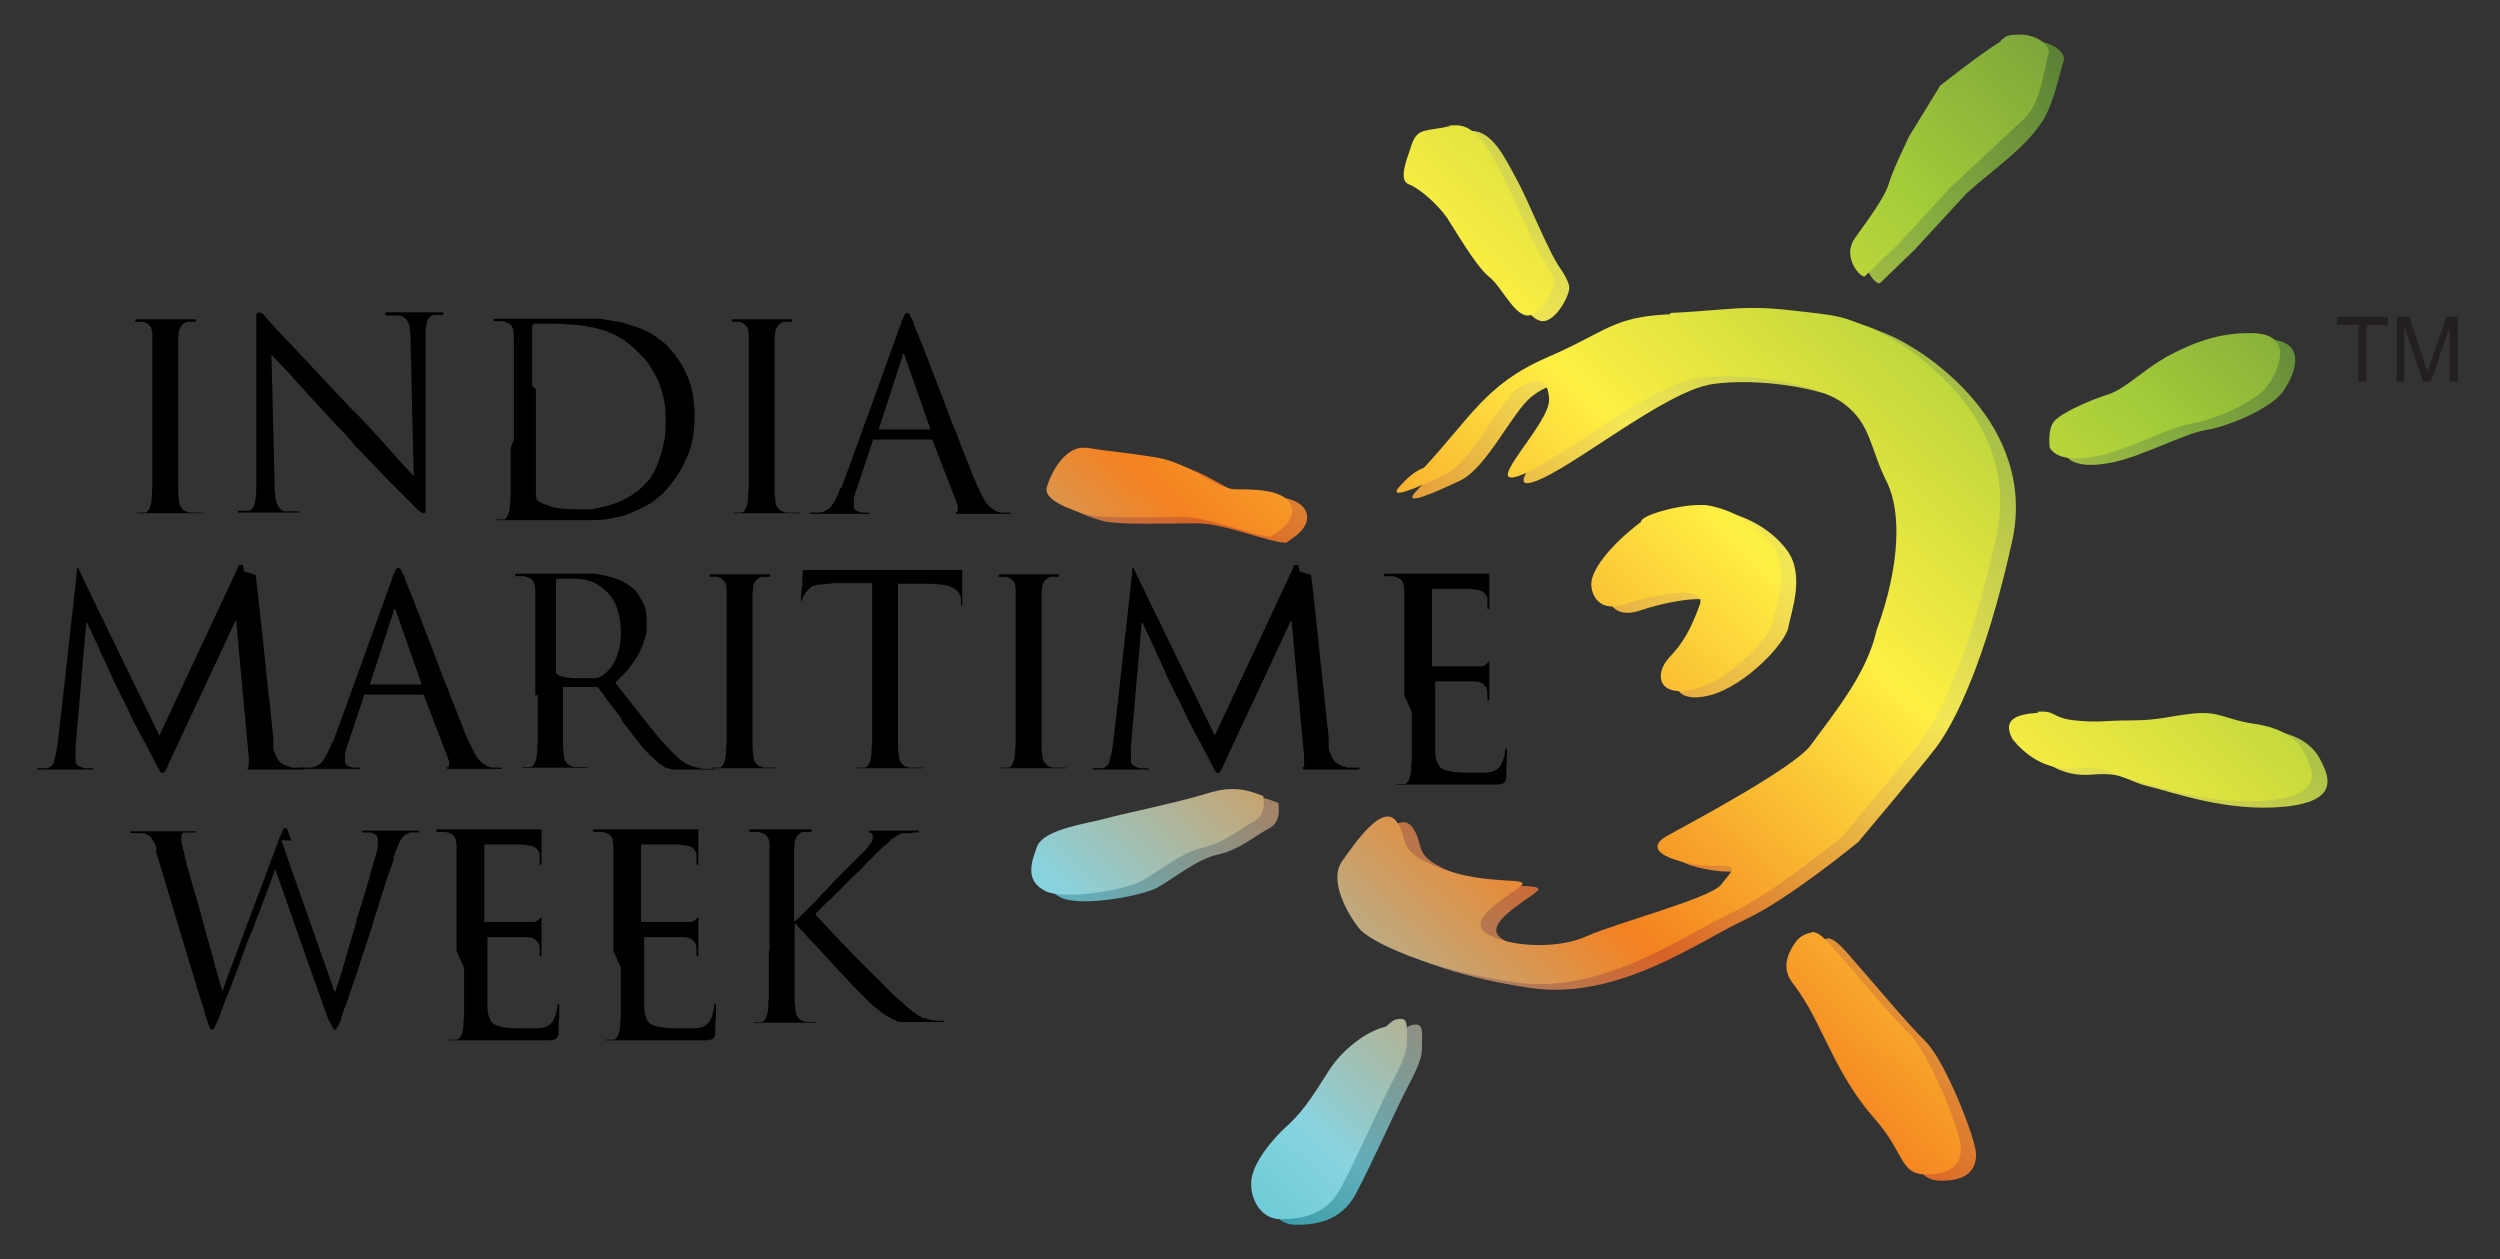 <?xml version="1.0" encoding="UTF-8"?>
<svg xmlns="http://www.w3.org/2000/svg" version="1.1" xmlns:xlink="http://www.w3.org/1999/xlink" viewBox="0 0 397 200">
  <rect x="0" y="0" width="397" height="200" fill="#333333" stroke="none"/>
  <defs>
    <style>
      .cls-1 {
        fill: url(#linear-gradient-2);
      }

      .cls-2 {
        fill: none;
      }

      .cls-3 {
        clip-path: url(#clippath-1);
      }

      .cls-4 {
        fill: #231f20;
      }

      .cls-5 {
        fill: url(#linear-gradient);
      }

      .cls-6 {
        clip-path: url(#clippath);
      }
    </style>
    <clipPath id="clippath">
      <path class="cls-2" d="M222.6,163.9c-3.3.7-7.1,3.8-9.1,6.9-2,3.1-3.8,6.2-6.4,8.6-2.7,2.4-5.8,6.2-6,9.1-.2,2.9,1.6,6,4.6,6s7.3-.4,9.7-5.1c2.4-4.6,4.6-9.5,6.6-13.7,2-4.2,3.8-6.9,3.8-9.1s.3-3.9-.9-3.9-1.3.4-2.4,1.2M290.1,149.1c-1.6.2-2.4,1.3-2.4,1.3-1.8,2.4-2.2,4.6-.7,6.6,1.5,2,2.9,4.2,4.6,7.8,1.8,3.5,4,8.8,8.7,14.1,4.6,5.3,3.8,8.6,8,8.6s5.5-1.8,5.5-4.2-4.9-14.8-8-17.9c-3.1-3.1-5.8-6.4-9.1-10.2-3.2-3.6-5-6.2-6.5-6.2s-.1,0-.2,0M203,127.4s0,0,.1,0c0,0,0,0,0,0s0,0,0,0M193.4,127.2c-4.2,1.3-13.1,3.1-15.5,3.8-2.4.7-9.7,1.5-10.8,4.4-1.1,2.9-1.8,5.5,1.3,7.1,3.1,1.6,12.8-.2,15.3-1.5,2.4-1.3,6.4-4.6,9.7-5.3,3.3-.7,5.8-2.9,8.2-4.2,2-1.1,1.4-3.6,1.4-4-1.8-.7-3.2-1.1-4.8-1.1s-2.9.3-4.8.9M326.1,114.2c-3.1.2-5.8.9-4,4.2,1.8,2.2,5.1,5.1,10.2,4.6,5.1-.4,5.2,1,9,1.9,3.8.9,12.4,4.1,21.5,3.2,9.1-.9,6.9-5.1,5.6-7.6-1.3-2.4-3.8-4-8.2-4.6-4.4-.7-5.3-2-9.3-1.5-4,.4-5.5,1.1-10,1.1s-4.9.4-8.9,0c-3.6-.4-3-1.4-5.2-1.4s-.5,0-.7,0M263.1,83.8c-5.3,4-8.2,8-8,10.2.2,2.2,1.8,4.2,5.5,2.9,3.8-1.3,13.1-3.3,11.7.2-1.3,3.5-2.4,5.8-4.9,8.4-2.4,2.7-1.6,6.4,4.2,4.9,5.8-1.6,12-8.4,12.4-10.8.4-2.4,2.7-8.2-.2-12.2-2.9-3.9-7.5-5.8-10.6-6.2-.3,0-.6,0-1,0-3.5,0-9.4,1.7-9.2,2.7M168.6,78.5c-.4,2,4,3.5,6.4,4.2,2.4.7,10.4.4,15,.4s11.5,3.1,14.4,3.1c-.7,0,3.8-1.8,3.1-4.6-.7-2.9-5.8-2.9-8.9-2.9s-7.1-4.2-12.8-5.1c-5.8-.9-7.3-.9-10.8-1.6-.2,0-.4,0-.6,0-3.2,0-5.4,4.6-5.8,6.5M346.1,57.9c-3.3,1.8-6.2,4.9-9.1,5.8-2.9.9-7.3,2.9-8.4,4.2-1.1,1.3-.7,4.2-.7,4.2.9,1.6,3.3,2.2,7.7,1.3,4.4-.9,11.5-4.6,14.6-5.1,3.1-.4,10.4-3.3,12.4-6.2,2-2.9,3.8-8-2.4-8.2-.3,0-.5,0-.8,0-5.8,0-10.2,2.3-13.4,4M267.8,50.8c-9.3.4-10,2.7-19.7,6.9-9.7,4.2-12.2,9.7-19.5,17.5,0,0-1.6.4-3.8,2.9-2.2,2.4,2.9.2,7.1-1.8,4.2-2,8.2-10.8,11.3-13.3,3.1-2.4,5.1-2.4,5.3,1.3.2,3.8-10.6,14.1-4.9,12.2,5.8-1.9,20.8-14.4,28.3-15.5,7.5-1.1,19,.7,23.4,4,4.4,3.3,4.1,7.1,6.9,12.6,2.2,4.5,2.1,13-1.7,23.4-1.5,6.7-6.3,12.6-10.5,18.3-2.7,3.5-17.4,11.4-22.7,14.3-5.3,2.9,4,5,7.8,4.8,3.8-.2,2.4.8.7,3-1.8,2.2-16.5,6-21.4,8.2-4.9,2.2-12.9,1.6-16-.6-3.1-2.2,3.9-5.9,5.6-7.4,1.8-1.6-5.2,0-12.7-2.8-7.5-2.9-4.8-4.3-7-7.4-2.2-3.1-6.5,3.2-8.7,6.3-2.2,3.1,1.1,8.6,2.7,10.6,1.5,2,10.8,6.6,24.8,8.6,13.9,2,26.8-7.5,33.9-10.8,7.1-3.3,18.1-12.4,18.1-12.4,0,0,9.1-10.8,12.2-14.8,3.1-4,8-13.9,12.2-32.8,4.2-18.8-13.9-30.5-19.3-32.8-5.3-2.2-4.9-2.2-13.1-3.1-2.5-.3-4.5-.4-6.2-.4-3.9,0-6.8.5-13.2.8M232.8,20.9c-3.8.9-5.3.2-6.2,2.9-.9,2.7-2.2,5.8-.4,6.4,1.8.7,4.6,3.3,6,5.3,1.3,2,4.6,7.7,6.6,9.3,2,1.6,4,6.2,6.2,6.2s4.4-4.4,4.2-5.5c-.2-1.1-1.3-2.7-1.3-2.7-2-2.7-5.1-10.8-7.1-14.4-1.8-3.3-3.8-7.6-7.1-7.6s-.6,0-.9.1M320.2,7.5c-3.8,2.4-9.7,7.1-9.7,7.1l-4.9,8s-2.7,5.5-3.3,7.8c-.7,2.2-3.4,5.8-5.4,8.6-2,2.9.9,6.2,1.6,6l5.5-5.3,8.2-8.9c3.9-3.6,8.6-6.6,11.7-10.9,2.2-2.9,3.2-8.5,3.8-10.2.5-1.2-1.7-3.1-4.4-3.1s-2.1.3-3.2.9"/>
    </clipPath>
    <linearGradient id="linear-gradient" x1="-645" y1="642.8" x2="-165.8" y2="642.8" gradientTransform="translate(500.3 -269.2) scale(.6)" gradientUnits="userSpaceOnUse">
      <stop offset="0" stop-color="#005661"/>
      <stop offset=".1" stop-color="#179099"/>
      <stop offset=".2" stop-color="#61aebb"/>
      <stop offset=".4" stop-color="#d86226"/>
      <stop offset=".6" stop-color="#f4e754"/>
      <stop offset=".8" stop-color="#84ac40"/>
      <stop offset="1" stop-color="#3b602d"/>
    </linearGradient>
    <clipPath id="clippath-1">
      <path class="cls-2" d="M220.2,163c-3.3.7-7.1,3.8-9.1,6.9-2,3.1-3.8,6.2-6.4,8.6-2.7,2.4-5.8,6.2-6,9.1-.2,2.9,1.6,6,4.6,6s7.3-.4,9.7-5.1c2.4-4.6,4.6-9.5,6.6-13.7,2-4.2,3.8-6.9,3.8-9.1s.3-3.9-.9-3.9-1.3.3-2.4,1.2M287.7,148.1c-1.6.2-2.4,1.3-2.4,1.3-1.8,2.4-2.2,4.6-.7,6.6,1.5,2,2.9,4.2,4.6,7.8,1.8,3.5,4,8.8,8.7,14.1,4.6,5.3,3.8,8.6,8,8.6s5.5-1.8,5.5-4.2-4.9-14.8-8-17.9c-3.1-3.1-5.8-6.4-9.1-10.2-3.2-3.6-5-6.2-6.5-6.2s-.1,0-.2,0M200.6,126.4s0,0,.1,0c0,0,0,0,0,0s0,0,0,0M191,126.2c-4.2,1.3-13.1,3.1-15.5,3.8-2.4.7-9.7,1.6-10.8,4.4-1.1,2.9-1.8,5.5,1.3,7.1,3.1,1.5,12.8-.2,15.3-1.6,2.4-1.3,6.4-4.6,9.7-5.3,3.3-.7,5.8-2.9,8.2-4.2,2-1.1,1.4-3.6,1.4-4-1.8-.7-3.2-1.1-4.8-1.1s-2.9.3-4.8.9M323.6,113.2c-3.1.2-5.8.9-4,4.2,1.8,2.2,5.1,5.1,10.2,4.6,5.1-.4,5.2,1,9,1.9,3.8.9,12.4,4.1,21.5,3.2,9.1-.9,6.9-5.1,5.6-7.6-1.3-2.4-3.8-4-8.2-4.6-4.4-.7-5.3-2-9.3-1.6-4,.4-5.5,1.1-10,1.1s-4.9.4-8.9,0c-3.6-.4-3-1.4-5.2-1.4s-.5,0-.7,0M260.7,82.8c-5.3,4-8.2,8-8,10.2.2,2.2,1.8,4.2,5.5,2.9,3.8-1.3,13.1-3.3,11.7.2-1.3,3.5-2.4,5.8-4.9,8.4-2.4,2.7-1.6,6.4,4.2,4.9,5.8-1.5,12-8.4,12.4-10.8.4-2.4,2.7-8.2-.2-12.2-2.9-3.9-7.5-5.8-10.6-6.2-.3,0-.6,0-1,0-3.5,0-9.4,1.7-9.2,2.7M166.2,77.5c-.4,2,4,3.5,6.4,4.2,2.4.7,10.4.4,15,.4s11.5,3.1,14.4,3.1c-.7,0,3.8-1.8,3.1-4.6-.7-2.9-5.8-2.9-8.9-2.9s-7.1-4.2-12.8-5.1c-5.8-.9-7.3-.9-10.8-1.5-.2,0-.4,0-.6,0-3.2,0-5.4,4.6-5.8,6.5M343.7,56.9c-3.3,1.8-6.2,4.9-9.1,5.8-2.9.9-7.3,2.9-8.4,4.2-1.1,1.3-.7,4.2-.7,4.2.9,1.5,3.3,2.2,7.7,1.3,4.4-.9,11.5-4.6,14.6-5.1,3.1-.4,10.4-3.3,12.4-6.2,2-2.9,3.8-8-2.4-8.2-.3,0-.5,0-.8,0-5.8,0-10.2,2.3-13.4,4M265.3,49.9c-9.3.4-10,2.7-19.7,6.9-9.7,4.2-12.2,9.7-19.5,17.5,0,0-1.6.4-3.8,2.9-2.2,2.4,2.9.2,7.1-1.8,4.2-2,8.2-10.8,11.3-13.3,3.1-2.4,5.1-2.4,5.3,1.3.2,3.8-10.6,14.1-4.9,12.2,5.8-1.9,20.8-14.4,28.3-15.5,7.5-1.1,19,.7,23.4,4,4.4,3.3,4.1,7.1,6.9,12.6,2.2,4.6,2.1,13-1.7,23.4-1.5,6.7-6.3,12.6-10.5,18.3-2.7,3.5-17.4,11.4-22.7,14.3-5.3,2.9,4,5,7.8,4.8,3.8-.2,2.4.8.7,3-1.8,2.2-16.5,6-21.4,8.2-4.9,2.2-12.9,1.6-16-.6-3.1-2.2,3.9-5.9,5.6-7.4,1.8-1.5-5.2,0-12.7-2.8-7.5-2.9-4.8-4.3-7-7.4-2.2-3.1-6.5,3.2-8.7,6.3s1.1,8.6,2.7,10.6c1.5,2,10.8,6.6,24.8,8.6,13.9,2,26.8-7.5,33.9-10.8,7.1-3.3,18.1-12.4,18.1-12.4,0,0,9.1-10.8,12.2-14.8,3.1-4,8-13.9,12.2-32.8,4.2-18.8-13.9-30.5-19.3-32.8-5.3-2.2-4.9-2.2-13.1-3.1-2.5-.3-4.5-.4-6.2-.4-3.9,0-6.8.5-13.2.8M230.4,20c-3.8.9-5.3.2-6.2,2.9-.9,2.7-2.2,5.8-.4,6.4,1.8.7,4.6,3.3,6,5.3,1.3,2,4.6,7.7,6.6,9.3,2,1.5,4,6.2,6.2,6.2s4.4-4.4,4.2-5.5c-.2-1.1-1.3-2.7-1.3-2.7-2-2.7-5.1-10.8-7.1-14.4-1.8-3.3-3.8-7.6-7.1-7.6s-.6,0-.9.1M317.8,6.5c-3.8,2.4-9.7,7.1-9.7,7.1l-4.9,8s-2.7,5.5-3.3,7.7c-.7,2.2-3.4,5.8-5.4,8.6-2,2.9.9,6.2,1.6,6l5.5-5.3,8.2-8.9,11.7-10.9c2.7-2.5,3.2-8.5,3.8-10.2.5-1.2-1.7-3.1-4.4-3.1s-2.1.3-3.2.9"/>
    </clipPath>
    <linearGradient id="linear-gradient-2" x1="-646.3" y1="639.5" x2="-167.1" y2="639.5" gradientTransform="translate(498.6 -268.3) scale(.6)" gradientUnits="userSpaceOnUse">
      <stop offset="0" stop-color="#008995"/>
      <stop offset=".1" stop-color="#56c4cf"/>
      <stop offset=".2" stop-color="#88d3e0"/>
      <stop offset=".4" stop-color="#f48120"/>
      <stop offset=".6" stop-color="#ffef43"/>
      <stop offset=".8" stop-color="#a5cd39"/>
      <stop offset="1" stop-color="#60893c"/>
    </linearGradient>
  </defs>
  <!-- Generator: Adobe Illustrator 28.6.0, SVG Export Plug-In . SVG Version: 1.2.0 Build 709)  -->
  <g>
    <g id="Layer_1">
      <g>
        <g class="cls-6">
          <rect class="cls-5" x="129.4" y="-39.1" width="278.3" height="279.2" transform="translate(11.6 227.7) rotate(-46.8)"/>
        </g>
        <g class="cls-3">
          <rect class="cls-1" x="126.9" y="-40.1" width="278.4" height="279.2" transform="translate(11.5 225.6) rotate(-46.8)"/>
        </g>
        <path d="M28.3,62.5v12.9c0,.8,0,1.5,0,2.1,0,.6,0,1.2.1,1.6,0,.3,0,.6.1.8,0,.3.1.5.3.7.1.2.3.4.5.5.2.1.5.2.8.3,0,0,.1,0,.2,0,0,0,.1,0,.2,0h.4c.1,0,.2,0,.3,0,0,0,.2,0,.3,0h.5c0,0,.1,0,.1,0,0,0,0,0,.1,0,0,0,0,0,0,0,0,0,0,0,0,0,0,0,0,.1,0,.1,0,0,0,0-.1,0s-.1,0-.2,0-.2,0-.3,0h-1.5c-.1,0-.2,0-.3,0h-6.9c0,0-.1,0-.2,0h-.3c-.1,0-.2,0-.3,0s-.2,0-.2,0,0,0-.1,0,0,0,0-.1,0,0,0,0,0,0,0,0c0,0,0,0,.1,0,0,0,0,0,.1,0h.4s0,0,0,0h.3s0,0,0,0h.3s0,0,0,0c0,0,0,0,0,0,0,0,0,0,0,0,.2,0,.4-.1.5-.3.1-.1.2-.3.3-.5,0-.2.2-.5.2-.7,0-.3.1-.5.1-.8,0-.4,0-1,.1-1.6,0-.6,0-1.3,0-2.1v-1.2c0-.4,0-.9,0-1.3v-16.7c0-.6,0-1.1,0-1.5,0-.4,0-.8,0-1.1h0c0-.5,0-.8-.1-1.1,0-.3-.1-.5-.3-.7-.1-.2-.3-.3-.4-.4-.2-.1-.4-.2-.6-.3h0s0,0,0,0h-.1s0,0,0,0h-.2s0,0-.1,0h-.4s0,0-.1,0h-.3s0,0-.1,0c0,0,0,0,0-.1,0,0,0,0,0-.1,0,0,0-.1,0-.1,0,0,0,0,.1-.1,0,0,.1,0,.2,0,0,0,.2,0,.3,0h1.3c0,0,.1,0,.2,0h1.1c.2,0,.4,0,.6,0,.2,0,.3,0,.5,0h1.1c.2,0,.4,0,.5,0,.2,0,.4,0,.6,0h1.9c0,0,.1,0,.2,0h.4c.1,0,.2,0,.3,0,0,0,.2,0,.2,0,0,0,.1,0,.1.1,0,0,0,0,0,.1s0,0,0,.1c0,0,0,0-.1.1,0,0,0,0,0,0,0,0,0,0,0,0h-.4c0,0,0,0-.1,0h0c0,0-.2,0-.3,0,0,0-.2,0-.3,0-.3,0-.5.1-.7.3-.2.1-.4.3-.5.5-.1.2-.2.4-.3.7,0,.3,0,.6-.1,1h0c0,.5,0,.8,0,1.3,0,.4,0,.9,0,1.5v6.4Z"/>
        <path d="M43.1,56.1l.5,20.3c0,.9,0,1.6.1,2.2,0,.6.2,1.1.3,1.4.1.3.3.6.5.8.2.2.4.4.7.4,0,0,0,0,0,0,0,0,0,0,0,0,0,0,0,0,0,0h.3c0,0,.2,0,.3,0,0,0,.2,0,.3,0,0,0,.1,0,.2,0,0,0,.2,0,.3,0h.7c0,0,.1,0,.1,0,0,0,0,0,.1,0,0,0,0,0,0,0,0,0,0,0,0,.1s0,.1,0,.1c0,0,0,0-.2,0s-.1,0-.2,0c0,0-.2,0-.3,0h-.8c-.1,0-.3,0-.4,0h-6.2c-.1,0-.2,0-.3,0h-1s0,0-.1,0h-.1c0,0,0,0-.1,0,0,0,0,0,0-.2s0,0,0-.1c0,0,0,0,0,0,0,0,0,0,.1,0,0,0,0,0,.1,0h.5c.1,0,.2,0,.4,0,.1,0,.2,0,.4,0h0s0,0,0,0h0c0,0,.1,0,.1,0,0,0,0,0,.1,0,.3,0,.5-.2.6-.4.2-.2.3-.5.4-.9,0-.4.2-.9.2-1.6,0-.7,0-1.5,0-2.4v-2.6s0-21.6,0-21.6c0-.4,0-.7,0-1,0-.3,0-.5,0-.6,0-.1.1-.3.2-.3s.1-.1.2-.1.1,0,.1,0c0,0,.1,0,.2.1,0,0,0,0,.1,0s0,0,.1.1c0,0,0,0,.1,0,0,0,0,0,.1.1,0,0,0,0,0,0,0,0,0,0,0,0h0s0,0,0,0c0,0,0,0,0,0,0,0,0,0,0,0,0,0,0,0,0,0,0,0,0,0,0,0,0,0,.1,0,.1.1,0,0,0,0,.1.1.1.2.6.7,1.3,1.5s1.8,1.9,3.2,3.4c1.4,1.5,2.8,3,4.3,4.6,1.5,1.6,3.1,3.3,4.7,5,0,0,.1.1.2.2,0,0,.1.1.2.2,0,0,.1.2.2.2,0,0,.1.1.2.2,0,0,.1.1.2.2,0,0,.1.1.2.2,0,0,.1.1.2.2,0,0,.1.1.2.2,0,0,.1,0,.1.1,0,0,0,0,.1.1,0,0,.1,0,.1.1,0,0,0,0,.1.1.9,1,1.8,1.9,2.6,2.8.8.9,1.6,1.8,2.4,2.7.8.9,1.4,1.6,2,2.2.5.6.9,1,1.2,1.3l-.5-21.5c0-.7,0-1.3-.1-1.7,0-.5-.1-.9-.3-1.2-.1-.3-.3-.5-.5-.7-.2-.2-.5-.3-.8-.4h0s0,0,0,0h-.3s0,0,0,0h-.1c-.2,0-.3,0-.5,0-.1,0-.3,0-.4,0h-.2c0,0-.1,0-.2,0h-.3c0,0-.1,0-.2,0,0,0,0,0-.1,0,0,0,0,0,0-.1h0c0-.2,0-.2,0-.3,0,0,0,0,.2-.1h.1s0,0,.1,0h1.4c0,0,.2,0,.3,0h1.4c.2,0,.4,0,.5,0,.2,0,.3,0,.5,0h1.1c.1,0,.2,0,.4,0,.1,0,.3,0,.4,0h1.3c0,0,.2,0,.3,0h.9s0,0,.1,0h.1c0,0,.1,0,.1.1,0,0,0,0,0,.1s0,0,0,.1,0,0-.1.1c0,0,0,0-.1,0,0,0-.1,0-.2,0h-.2s0,0,0,0h-.1c0,0-.2,0-.3,0,0,0-.2,0-.3,0-.4,0-.7.2-.9.4-.2.2-.4.4-.4.7s-.1.6-.2,1.1c0,.4,0,1,0,1.6v3.2s0,21.6,0,21.6c0,.7,0,1.3,0,1.7,0,.4,0,.7,0,.8,0,.1,0,.2-.1.3,0,0-.1.1-.2.1,0,0-.2,0-.3-.1-.1,0-.3-.2-.5-.3-.2-.2-.5-.4-.8-.8-.4-.4-.8-.8-1.4-1.4l-.8-.8c-.4-.4-1.1-1.1-1.9-1.9-.8-.8-1.6-1.7-2.5-2.6-.9-.9-1.8-1.9-2.8-2.9,0,0,0,0,0,0,0,0,0,0,0,0,0,0,0,0,0,0,0,0,0,0,0,0-.1-.1-.2-.3-.3-.4-.1-.1-.2-.2-.3-.4-.1-.1-.3-.2-.4-.4-.1-.1-.2-.2-.3-.4-.2-.2-.5-.5-.7-.7-.2-.2-.5-.5-.7-.7,0,0,0,0,0,0s0,0,0,0,0,0,0,0c0,0,0,0,0,0-1.2-1.3-2.4-2.6-3.5-3.8-1.1-1.2-2.2-2.4-3.2-3.5-1-1.2-1.9-2.1-2.6-2.8-.7-.7-1.2-1.3-1.5-1.7"/>
        <path d="M85.1,61.8v11.2c0,.9,0,1.6,0,2.1,0,.5,0,.9,0,1.1v.6c0,.1,0,.2,0,.3,0,0,0,.2,0,.3,0,.2,0,.4,0,.6,0,.2,0,.4,0,.6,0,.2,0,.4.1.5,0,.1,0,.2.1.3,0,0,0,0,0,0,0,0,0,0,0,0,0,0,0,0,0,0,0,0,0,0,0,0,.2.2.4.4.8.5.3.2.8.3,1.3.5.5.2,1.2.3,2,.4.8,0,1.8.1,3,.1s1.9,0,2.9-.3c.9-.2,1.8-.4,2.7-.8.9-.3,1.7-.8,2.4-1.2.7-.5,1.4-1,2-1.7.5-.5,1-1,1.3-1.7.4-.7.7-1.4,1-2.3.3-.8.5-1.7.7-2.5.2-.9.3-1.7.3-2.6h0c0-.2,0-.2,0-.3h0v-.7c0-1.1,0-2.1-.2-3-.2-.9-.4-1.8-.7-2.6-.3-.8-.6-1.5-1-2.1s-.7-1.2-1.1-1.7c-.1-.1-.2-.3-.3-.4,0,0-.2-.2-.3-.3s-.2-.2-.3-.3c0,0-.2-.2-.3-.3-1-1-2-1.9-3.1-2.5-1.1-.6-2.2-1.1-3.4-1.4-1.2-.3-2.4-.5-3.6-.6-1.2-.1-2.5-.2-3.7-.2h-.3c0,0-.1,0-.1,0h-.7c-.2,0-.3,0-.5,0s-.3,0-.5,0c-.2,0-.3,0-.4,0,0,0-.2,0-.2,0-.1,0-.2,0-.3.1,0,0-.1.1-.2.2,0,0,0,.1,0,.2,0,0,0,.2,0,.3,0,.3,0,.6,0,1.1v8ZM81.6,69.9v-13.8c0-.6,0-1.1,0-1.5,0-.4,0-.8,0-1.1h0c0-.5,0-.8-.1-1.1,0-.3-.2-.5-.3-.7-.1-.2-.3-.3-.5-.4-.2-.1-.5-.2-.9-.3h0s0,0,0,0h-.3s0,0-.1,0h-.3s0,0,0,0h-.6s0,0-.1,0c0,0,0,0,0-.1,0,0,0,0,0-.1,0,0,0-.1,0-.1,0,0,0,0,.1-.1,0,0,.1,0,.2,0,0,0,.2,0,.3,0h1.4c0,0,.1,0,.2,0,0,0,.1,0,.2,0h1.2c.2,0,.4,0,.6,0,.2,0,.4,0,.5,0h1.3c.2,0,.4,0,.6,0,.2,0,.5,0,.8,0h1.9c.1,0,.3,0,.4,0h2.1c.6,0,1.2,0,1.8,0,.7,0,1.4,0,2.1,0,.7,0,1.5,0,2.3.2.8.1,1.6.3,2.3.4.7.2,1.3.4,2,.6s1.3.5,2,.8c.6.3,1.3.7,1.9,1.2.6.4,1.2.9,1.7,1.5.5.5,1,1.2,1.5,1.9.5.7.9,1.5,1.3,2.4.4.9.7,1.8.9,2.9s.3,2.3.3,3.5-.1,2.6-.3,3.7c-.2,1.2-.6,2.3-1.1,3.3-.4,1-.9,1.9-1.5,2.7-.5.8-1.1,1.5-1.7,2.2,0,0-.1.1-.2.2,0,0-.1.1-.2.2,0,0-.1.2-.2.2,0,0-.1.1-.2.2-.2.1-.3.3-.5.4-.2.1-.4.3-.5.4-.5.4-1.2.8-1.9,1.1-.7.4-1.5.7-2.4,1.1-.9.3-1.9.5-3,.7-1.1.2-2.3.2-3.7.2h-.7c-.1,0-.3,0-.4,0h-1.1c-.1,0-.2,0-.4,0h-.4c-.3,0-.5,0-.8,0-.3,0-.5,0-.8,0-.3,0-.5,0-.7,0-.2,0-.4,0-.7,0-.5,0-.9,0-1.3,0-.4,0-.8,0-1.1,0h-4.7c0,0-.1,0-.2,0h-.3c-.1,0-.2,0-.3,0,0,0-.2,0-.2,0s-.1,0-.1,0c0,0,0,0,0-.1s0,0,0,0c0,0,0,0,0,0,0,0,0,0,.1,0,0,0,0,0,.1,0h.4s0,0,0,0h.3s0,0,0,0h.3s0,0,0,0c0,0,0,0,0,0,0,0,0,0,0,0,.2,0,.4-.1.5-.3.1-.1.2-.3.3-.5,0-.2.2-.5.2-.7,0-.3.1-.5.1-.8,0-.4,0-1,.1-1.6,0-.6,0-1.3,0-2.1v-1.2c0-.4,0-.9,0-1.3v-2.9Z"/>
        <path d="M123,62.5v12.9c0,.8,0,1.5,0,2.1,0,.6,0,1.2.1,1.6,0,.3,0,.6.1.8,0,.3.1.5.3.7.1.2.3.4.5.5.2.1.5.2.8.3,0,0,.1,0,.2,0,0,0,.1,0,.2,0h.4c.1,0,.2,0,.3,0,0,0,.2,0,.3,0h.5c0,0,.1,0,.1,0,0,0,0,0,.1,0,0,0,0,0,0,0,0,0,0,0,0,0,0,0,0,.1,0,.1,0,0,0,0-.1,0s-.1,0-.2,0-.2,0-.3,0h-1.5c-.1,0-.2,0-.3,0h-6.9c0,0-.1,0-.2,0h-.3c-.1,0-.2,0-.3,0s-.2,0-.2,0,0,0-.1,0,0,0,0-.1,0,0,0,0,0,0,0,0c0,0,0,0,.1,0,0,0,0,0,.1,0h.4s0,0,0,0h.3s0,0,0,0h.3s0,0,0,0c0,0,0,0,0,0,0,0,0,0,0,0,.2,0,.4-.1.5-.3.1-.1.2-.3.3-.5,0-.2.2-.5.2-.7,0-.3.1-.5.1-.8,0-.4,0-1,.1-1.6,0-.6,0-1.3,0-2.1v-1.2c0-.4,0-.9,0-1.3v-16.7c0-.6,0-1.1,0-1.5,0-.4,0-.8,0-1.1h0c0-.5,0-.8-.1-1.1,0-.3-.1-.5-.3-.7-.1-.2-.3-.3-.4-.4-.2-.1-.4-.2-.6-.3h0s0,0,0,0h-.1s0,0,0,0h-.2s0,0-.1,0h-.4s0,0-.1,0h-.3s0,0-.1,0c0,0,0,0,0-.1,0,0,0,0,0-.1,0,0,0-.1,0-.1,0,0,0,0,.1-.1,0,0,.1,0,.2,0,0,0,.2,0,.3,0h1.3c0,0,.1,0,.2,0h1.1c.2,0,.4,0,.6,0,.2,0,.3,0,.5,0h1.1c.2,0,.4,0,.5,0,.2,0,.4,0,.6,0h1.9c0,0,.1,0,.2,0h.4c.1,0,.2,0,.3,0,0,0,.2,0,.2,0,0,0,.1,0,.1.1,0,0,0,0,0,.1s0,0,0,.1c0,0,0,0-.1.1,0,0,0,0,0,0,0,0,0,0,0,0h-.4c0,0,0,0-.1,0h0c0,0-.2,0-.3,0,0,0-.2,0-.3,0-.3,0-.5.1-.7.3-.2.1-.4.3-.5.5-.1.2-.2.4-.3.7,0,.3,0,.6-.1,1h0c0,.5,0,.8,0,1.3,0,.4,0,.9,0,1.5v6.4Z"/>
        <path d="M139.5,68.2h8.1c0,0,0,0,.1,0,0,0,0,0,0,0h0v-.2l-4-11.4c0-.1-.1-.3-.2-.3,0,0-.1-.1-.2-.1s0,0,0,0c0,0,0,0,0,.1,0,0,0,0,0,.1,0,0,0,.1,0,.2l-3.7,11.4h0c0,0,0,0,0,.1h0c0,.1,0,.1,0,.1,0,0,0,0,0,0h0ZM133.6,77.5l1.7-4.6,7.8-21.6c0-.3.2-.5.3-.7,0-.2.2-.4.2-.5,0-.1.1-.2.2-.3,0,0,.1-.1.2-.1h0s0,0,0,0h.2c0,0,.1.1.2.2,0,0,.1.1.2.3,0,.1.1.3.2.4,0,.2.2.4.3.7,0,.3.3.8.6,1.6.3.8.8,1.9,1.3,3.3.6,1.4,1.1,2.9,1.7,4.4.6,1.5,1.2,3.1,1.8,4.7.4,1.1.8,2.2,1.3,3.3.4,1.1.8,2.1,1.2,3.1.4,1,.8,2,1.1,2.8.3.8.6,1.6.9,2.2.4,1,.8,1.7,1.1,2.3s.6,1,.9,1.3c.3.3.6.5.9.7.3.2.5.3.7.3.1,0,.3.1.4.1.2,0,.3,0,.5,0,.1,0,.3,0,.4,0h.5s0,0,0,0h0c0,0,0,0,.1,0,0,0,0,0,0,.1s0,.1,0,.1c0,0-.1,0-.2,0s-.2,0-.3,0c0,0-.2,0-.3,0h-2.2c-.6,0-1.2,0-1.9,0-.6,0-1.3,0-2,0h-1.3c-.1,0-.2,0-.3,0,0,0-.1,0-.2,0,0,0,0,0,0-.2s0,0,0-.1c0,0,0,0,0,0,0,0,0,0,.1,0s0,0,.1,0c0,0,0,0,0,0s0,0,0,0c0,0,0,0,0,0,0,0,0,0,0,0,0,0,0-.1.1-.2,0,0,0-.2,0-.3h0v-.2h0c0-.1,0-.2,0-.2,0,0,0,0,0-.1l-4-10.4c0,0,0,0,0-.1,0,0,0,0,0,0,0,0,0,0-.1,0,0,0,0,0-.1,0h-9.1c0,0-.1,0-.1,0,0,0,0,0-.1,0,0,0,0,0,0,.1,0,0,0,0,0,.1l-2.5,7.5c-.1.3-.2.5-.3.8,0,.3-.1.5-.2.7,0,.3,0,.5,0,.7,0,.2,0,.4,0,.6s0,.4.1.5c0,.1.2.3.3.3.1,0,.3.2.4.2.1,0,.3,0,.5.1,0,0,0,0,0,0h.7c0,0,.1,0,.2,0,0,0,0,0,.1,0,0,0,0,0,.1,0,0,0,0,0,0,.1s0,.1,0,.1c0,0,0,0-.1,0s-.1,0-.2,0c0,0-.2,0-.3,0h-.3c0,0-.1,0-.2,0h-5.9c0,0-.2,0-.3,0h-1.4c-.1,0-.3,0-.4,0,0,0-.2,0-.2,0s-.1,0-.1,0c0,0,0,0,0-.1s0,0,0-.1c0,0,0,0,.1,0,0,0,0,0,.1,0,0,0,0,0,.1,0h.5c0,0,.1,0,.2,0h.3s0,0,0,0h.1c.5,0,.9-.2,1.3-.4.4-.2.7-.5.9-.9.3-.4.5-.8.7-1.2.2-.4.4-.9.6-1.5"/>
        <path d="M40.6,91.3l.5,4.3,2.3,21.6v.2c0,0,0,.1,0,.2,0,0,0,.2,0,.2,0,0,0,.1,0,.2,0,.1,0,.3,0,.4,0,.1,0,.3,0,.4,0,.3.1.6.3.9.1.3.2.6.4.8.1.3.3.5.6.7.2.2.5.3.8.4.3.1.6.2.9.3.3,0,.5,0,.8,0,.3,0,.5,0,.6,0h.5s0,0,0,0h0s0,0,0,0c0,0,0,0,0,.1s0,.1,0,.1c0,0-.1,0-.2.1,0,0-.2,0-.3,0,0,0-.2,0-.4,0h-.5c-.1,0-.3,0-.4,0h-3.7c-.3,0-.6,0-.9,0-.3,0-.5,0-.8,0-.3,0-.5,0-.6,0-.3,0-.5,0-.6,0-.2,0-.3,0-.4,0,0,0-.1,0-.2-.1,0,0,0,0,0-.1h0c0-.1,0-.1,0-.2,0,0,0,0,.1,0,0,0,0,0,.1,0,0,0,0,0,0,0,0,0,0-.1,0-.2,0,0,0-.2,0-.3,0,0,0-.2,0-.3v-.3h0v-.2s0,0,0,0h0c0,0,0-.3,0-.3l-2-21.6h-.1l-.2.4-10.1,21.6c-.2.4-.3.7-.4.9-.1.3-.2.4-.3.6,0,.2-.2.3-.2.4,0,0-.1.2-.2.2,0,0,0,0,0,0h-.3s0,0-.1,0c0,0,0,0-.1-.1,0,0,0,0-.1-.1,0,0,0-.1-.1-.2,0-.1-.2-.3-.3-.6-.1-.2-.3-.5-.5-.9-.1-.2-.2-.5-.4-.8-.2-.3-.3-.7-.6-1.1-.2-.4-.4-.9-.7-1.3-.2-.5-.5-.9-.7-1.3-.3-.6-.6-1.2-.9-1.8-.3-.6-.6-1.1-.8-1.7-.3-.5-.5-.9-.6-1.2-.1-.3-.2-.5-.3-.5,0,0-.1-.3-.3-.7-.2-.3-.4-.8-.7-1.4-.3-.6-.6-1.2-.9-1.9-.3-.7-.6-1.3-.9-2-.3-.7-.7-1.3-.9-2-.3-.6-.6-1.3-.9-1.9-.3-.6-.5-1.1-.7-1.5-.2-.4-.3-.6-.3-.8h-.2l-1.7,19.6v.3c0,0,0,.2,0,.2v1.6c0,.2,0,.3,0,.4,0,.1.1.3.2.4.1.1.2.2.4.3.1,0,.3.1.4.2.2,0,.3,0,.5.1.2,0,.3,0,.5,0,.1,0,.3,0,.4,0h.3s0,0,0,0c0,0,0,0,0,0,0,0,0,0,0,0,0,0,0,0,.1,0,0,0,0,0,0,0,0,0,0,.1,0,.2,0,0,0,0-.1,0s-.1,0-.2,0c0,0-.2,0-.3,0h-1.1c0,0-.1,0-.2,0,0,0-.1,0-.2,0h-4.9c0,0-.1,0-.2,0h-1c-.1,0-.2,0-.3,0,0,0-.2,0-.2,0,0,0-.1,0-.2,0,0,0,0-.1,0-.2s0,0,0,0c0,0,0,0,0,0,0,0,.1,0,.1,0,0,0,0,0,.1,0h.6c0,0,.2,0,.3,0,.1,0,.2,0,.4,0,.3,0,.6-.2.8-.4.2-.2.4-.5.4-.8,0-.3.2-.7.3-1.1,0-.4.1-.7.2-1.1h0v-.2l.7-5.9,2.4-21.6c0-.1,0-.2,0-.3,0,0,0-.2,0-.3,0,0,.1-.1.1-.1,0,0,0,0,.1,0h0s0,0,0,0c0,0,0,0,0,0,0,0,0,0,0,0s0,0,0,0c0,0,0,0,0,0,0,0,0,0,0,0,0,0,0,0,0,0,0,0,0,0,0,0,0,0,0,0,0,0,0,0,0,0,0,0,0,0,0,0,0,0,0,0,0,0,0,0,0,0,0,0,0,0l2.4,5,10.5,21.6,2.3-4.9,10.1-21.6c0,0,.1-.2.1-.3v-.2c.2,0,.2-.1.3-.1,0,0,.1,0,.2,0s.1,0,.2,0c0,0,.1.1.1.2,0,0,0,.2.1.3,0,.1,0,.3,0,.5"/>
        <path d="M58.7,108.7h8.1c0,0,0,0,.1,0,0,0,0,0,0,0h0v-.2l-4-11.4c0-.1-.1-.3-.2-.3,0,0-.1-.1-.2-.1s0,0,0,0c0,0,0,0,0,.1,0,0,0,0,0,.1,0,0,0,.1,0,.2l-3.7,11.4h0c0,0,0,0,0,.1h0c0,.1,0,.1,0,.1,0,0,0,0,0,0h0ZM52.8,118l1.7-4.6,7.8-21.6c0-.3.2-.5.3-.7,0-.2.2-.4.2-.5,0-.1.1-.2.2-.3,0,0,.1-.1.2-.1h0s0,0,0,0h.2c0,0,.1.1.2.2,0,0,.1.1.2.3,0,.1.1.3.2.4,0,.2.2.4.3.7,0,.3.3.8.6,1.6.3.8.8,1.9,1.3,3.3.6,1.4,1.1,2.9,1.7,4.4.6,1.5,1.2,3.1,1.8,4.7.4,1.1.8,2.2,1.3,3.3.4,1.1.8,2.1,1.2,3.1.4,1,.8,2,1.1,2.8.3.8.6,1.6.9,2.2.4,1,.8,1.7,1.1,2.3s.6,1,.9,1.3c.3.3.6.5.9.7.3.2.5.3.7.3.1,0,.3.1.4.1.2,0,.3,0,.5,0,.1,0,.3,0,.4,0h.5s0,0,0,0h0c0,0,0,0,.1,0,0,0,0,0,0,.1s0,.1,0,.1c0,0-.1,0-.2,0s-.2,0-.3,0c0,0-.2,0-.3,0h-2.2c-.6,0-1.2,0-1.9,0-.6,0-1.3,0-2,0h-1.3c-.1,0-.2,0-.3,0,0,0-.1,0-.2,0,0,0,0,0,0-.2s0,0,0-.1c0,0,0,0,0,0,0,0,0,0,.1,0s0,0,.1,0c0,0,0,0,0,0s0,0,0,0c0,0,0,0,0,0s0,0,0,0c0,0,0-.1.1-.2,0,0,0-.2,0-.3h0v-.2h0c0-.1,0-.2,0-.2,0,0,0,0,0-.1l-4-10.4c0,0,0,0,0-.1,0,0,0,0,0,0,0,0,0,0-.1,0,0,0,0,0-.1,0h-9.1c0,0-.1,0-.1,0,0,0,0,0-.1,0,0,0,0,0,0,.1,0,0,0,0,0,.1l-2.5,7.5c-.1.3-.2.5-.3.8,0,.3-.1.5-.2.7,0,.3,0,.5,0,.7,0,.2,0,.4,0,.6s0,.4.1.5c0,.1.2.3.3.3.1,0,.3.2.4.2.1,0,.3,0,.5.1,0,0,0,0,0,0h.7c0,0,.1,0,.2,0,0,0,0,0,.1,0,0,0,0,0,.1,0,0,0,0,0,0,.1s0,.1,0,.1c0,0,0,0-.1,0s-.1,0-.2,0c0,0-.2,0-.3,0h-.3c0,0-.1,0-.2,0h-5.9c0,0-.2,0-.3,0h-1.4c-.1,0-.3,0-.4,0,0,0-.2,0-.2,0s-.1,0-.1,0c0,0,0,0,0-.1s0,0,0-.1c0,0,0,0,.1,0,0,0,0,0,.1,0,0,0,0,0,.1,0h.5c0,0,.1,0,.2,0h.3s0,0,0,0h.1c.5,0,.9-.2,1.3-.4.4-.2.7-.5.9-.9.3-.4.5-.8.7-1.2.2-.4.4-.9.6-1.5"/>
        <path d="M88.3,92.8v13.8h0c0,.2,0,.2,0,.3,0,0,0,0,.1.1,0,0,0,0,.1.1.1,0,.3.2.6.3.3,0,.6.2,1,.2.4,0,.8.1,1.2.1s.8,0,1.3,0h1c.1,0,.3,0,.4,0,.1,0,.2,0,.4,0,.1,0,.3,0,.4-.1.1,0,.3,0,.4-.1.1,0,.3-.1.4-.2.2,0,.3-.2.4-.3.4-.3.7-.6,1-1,.3-.4.6-.9.8-1.4.3-.6.4-1.2.6-1.9.1-.7.2-1.4.2-2.3,0-1.3-.2-2.5-.5-3.5-.3-1-.8-1.9-1.5-2.7-.7-.7-1.5-1.3-2.3-1.7-.9-.4-1.9-.6-3-.6s-.6,0-.9,0c-.3,0-.6,0-.8,0-.3,0-.5,0-.7,0-.2,0-.3,0-.4,0,0,0-.1,0-.1,0,0,0,0,0-.1.1,0,0,0,0,0,.1,0,0,0,.1,0,.2M85,110.4v-13.8c0-.6,0-1.1,0-1.5,0-.4,0-.8,0-1.1h0c0-.5,0-.8-.1-1.1,0-.3-.2-.5-.3-.7-.1-.2-.3-.3-.5-.4-.2-.1-.5-.2-.9-.3h0s0,0,0,0h-.3s0,0-.1,0h-.3s0,0,0,0h-.6s0,0-.1,0c0,0,0,0,0-.1,0,0,0,0,0-.1,0,0,0-.1,0-.1,0,0,0,0,.1-.1,0,0,.1,0,.2,0,0,0,.2,0,.3,0h1.4c0,0,.1,0,.2,0,0,0,.1,0,.2,0h1.2c.2,0,.4,0,.6,0,.2,0,.4,0,.5,0h1.3c.2,0,.5,0,.7,0,.2,0,.5,0,.8,0h2c0,0,.2,0,.3,0h.9c0,0,.1,0,.2,0h1.2c.5,0,1,0,1.5.2.5,0,1,.2,1.5.3.5.1,1,.3,1.5.5.5.2.9.5,1.4.8,0,0,.2.1.3.2s.2.1.3.2c0,0,.2.2.3.3,0,0,.2.2.3.3.2.3.4.6.6.9.2.3.4.7.6,1.1.2.4.3.8.4,1.3,0,.4.1.9.1,1.4v.5h0v.2c0,0,0,0,0,.1h0c0,.4,0,.8-.1,1.2,0,.4-.2.7-.3,1.1-.1.4-.2.7-.4,1.1-.2.4-.3.7-.5,1.1-.4.7-.9,1.4-1.5,2.2-.6.8-1.4,1.5-2.2,2.3.9,1.1,1.7,2.2,2.5,3.2.8,1,1.6,2,2.3,2.9.7.9,1.4,1.8,2.1,2.6.7.8,1.3,1.5,1.9,2.1.6.6,1.1,1.1,1.6,1.5.5.4,1,.7,1.4.8.4.2.8.3,1.2.4.4,0,.7.2.9.2.2,0,.4,0,.5,0,.2,0,.3,0,.5,0h.6c0,0,.1,0,.1,0,0,0,0,0,.1,0,0,0,0,0,.1,0,0,0,0,0,0,0,0,0,0,.1,0,.1,0,0,0,0-.1,0,0,0-.2,0-.3,0-.1,0-.3,0-.5,0h-3c-.3,0-.6,0-.8,0-.3,0-.5,0-.7,0-.2,0-.4,0-.6,0-.2,0-.4,0-.5,0-.3,0-.6-.1-.9-.2-.3,0-.6-.2-.8-.4h0s0,0,0,0c-.1,0-.2-.1-.4-.2-.1,0-.2-.2-.4-.3-.1,0-.2-.2-.3-.3-.1,0-.2-.2-.3-.3-.2-.1-.3-.3-.5-.4-.2-.2-.3-.3-.5-.5-.2-.2-.3-.4-.5-.5-.2-.2-.3-.4-.5-.6-.3-.4-.7-.9-1.1-1.4-.4-.5-.8-1.1-1.2-1.6,0,0-.1-.1-.2-.2,0,0-.1-.1-.2-.2,0,0-.1-.2-.2-.3,0,0-.1-.2-.2-.3,0,0,0-.1-.1-.2,0,0,0-.1-.1-.2,0,0,0-.1-.1-.2,0,0,0-.1-.1-.2-.4-.5-.7-.9-1.1-1.4-.3-.4-.7-.9-1-1.3-.3-.4-.5-.8-.8-1.1-.2-.3-.4-.6-.6-.8h0s0,0,0,0h0s0,0,0,0h0s0,0,0,0c0,0,0,0,0,0,0,0,0,0,0,0,0,0,0,0,0,0h0s0,0,0,0h-5.3c0,0-.1,0-.1,0,0,0,0,0-.1,0,0,0,0,0,0,.1h0v6.6c0,.8,0,1.5,0,2.1,0,.6,0,1.2.1,1.6,0,.3,0,.6.1.8,0,.3.1.5.3.7.1.2.3.4.5.5.2.1.5.2.8.3,0,0,.1,0,.2,0s.1,0,.2,0h.4c.1,0,.2,0,.3,0,0,0,.2,0,.3,0h.5c0,0,.1,0,.1,0,0,0,0,0,.1,0,0,0,0,0,0,0,0,0,0,0,0,0,0,0,0,.1,0,.1,0,0,0,0-.1,0s-.1,0-.2,0c0,0-.2,0-.3,0h-1.5c-.1,0-.2,0-.3,0h-5.9c0,0-.2,0-.2,0h-1.2c-.1,0-.2,0-.3,0,0,0-.2,0-.2,0s-.1,0-.1,0c0,0,0,0,0-.1s0,0,0,0c0,0,0,0,0,0,0,0,0,0,.1,0,0,0,0,0,.1,0h.4s0,0,0,0h.3s0,0,0,0h.3s0,0,0,0c0,0,0,0,0,0,0,0,0,0,0,0,.2,0,.4-.1.5-.3.1-.1.2-.3.3-.5,0-.2.2-.5.2-.7,0-.3.1-.5.1-.8,0-.4,0-1,.1-1.6,0-.6,0-1.3,0-2.1v-1.2c0-.4,0-.9,0-1.3v-2.9Z"/>
        <path d="M119.5,103v12.9c0,.8,0,1.5,0,2.1,0,.6,0,1.2.1,1.6,0,.3,0,.6.1.8,0,.3.1.5.3.7.1.2.3.4.5.5.2.1.5.2.8.3,0,0,.1,0,.2,0,0,0,.1,0,.2,0h.4c.1,0,.2,0,.3,0,0,0,.2,0,.3,0h.5c0,0,.1,0,.1,0,0,0,0,0,.1,0,0,0,0,0,0,0,0,0,0,0,0,0,0,0,0,.1,0,.1,0,0,0,0-.1,0s-.1,0-.2,0-.2,0-.3,0h-1.5c-.1,0-.2,0-.3,0h-6.9c0,0-.1,0-.2,0h-.3c-.1,0-.2,0-.3,0s-.2,0-.2,0,0,0-.1,0,0,0,0-.1,0,0,0,0,0,0,0,0c0,0,0,0,.1,0,0,0,0,0,.1,0h.4s0,0,0,0h.3s0,0,0,0h.3s0,0,0,0c0,0,0,0,0,0,0,0,0,0,0,0,.2,0,.4-.1.5-.3.1-.1.2-.3.3-.5,0-.2.2-.5.2-.7,0-.3.1-.5.1-.8,0-.4,0-1,.1-1.6,0-.6,0-1.3,0-2.1v-1.2c0-.4,0-.9,0-1.3v-16.7c0-.6,0-1.1,0-1.5,0-.4,0-.8,0-1.1h0c0-.5,0-.8-.1-1.1,0-.3-.1-.5-.3-.7-.1-.2-.3-.3-.4-.4-.2-.1-.4-.2-.6-.3h0s0,0,0,0h-.1s0,0,0,0h-.2s0,0-.1,0h-.4s0,0-.1,0h-.3s0,0-.1,0c0,0,0,0,0-.1,0,0,0,0,0-.1,0,0,0-.1,0-.1,0,0,0,0,.1-.1,0,0,.1,0,.2,0,0,0,.2,0,.3,0h1.3c0,0,.1,0,.2,0h1.1c.2,0,.4,0,.6,0,.2,0,.3,0,.5,0h1.1c.2,0,.4,0,.5,0,.2,0,.4,0,.6,0h1.9c0,0,.1,0,.2,0h.4c.1,0,.2,0,.3,0,0,0,.2,0,.2,0,0,0,.1,0,.1.1,0,0,0,0,0,.1s0,0,0,.1c0,0,0,0-.1.1,0,0,0,0,0,0,0,0,0,0,0,0h-.4c0,0,0,0-.1,0h0c0,0-.2,0-.3,0,0,0-.2,0-.3,0-.3,0-.5.1-.7.3-.2.1-.4.3-.5.5-.1.2-.2.4-.3.7,0,.3,0,.6-.1,1h0c0,.5,0,.8,0,1.3,0,.4,0,.9,0,1.5v6.4Z"/>
        <path d="M142.6,92.6v23.3c0,.8,0,1.5,0,2.1,0,.6,0,1.2.1,1.6,0,.3,0,.6.1.8,0,.3.1.5.3.7.1.2.3.4.5.5s.5.2.8.3c0,0,.1,0,.2,0,0,0,.1,0,.2,0h.4c.1,0,.2,0,.3,0,0,0,.2,0,.3,0h.5c0,0,.1,0,.1,0,0,0,0,0,.1,0,0,0,0,0,0,0,0,0,0,0,0,0,0,0,0,.1,0,.1,0,0,0,0-.1,0s-.1,0-.2,0-.2,0-.3,0h-1.5c-.1,0-.2,0-.3,0h-6.9c0,0-.1,0-.2,0h-.3c-.1,0-.2,0-.3,0s-.2,0-.2,0,0,0-.1,0c0,0,0,0,0-.1s0,0,0,0c0,0,0,0,0,0,0,0,0,0,.1,0,0,0,0,0,.1,0h.4s0,0,0,0h.3s0,0,0,0h.3s0,0,0,0c0,0,0,0,0,0,0,0,0,0,0,0,.2,0,.4-.1.5-.3.1-.1.2-.3.3-.5,0-.2.2-.5.2-.7,0-.3.1-.5.1-.8,0-.4,0-1,.1-1.6,0-.6,0-1.3,0-2.1v-1.2c0-.4,0-.9,0-1.3v-20.8h-6.2c-.6.1-1.2.2-1.7.2-.5,0-.9.1-1.2.2-.3,0-.6.2-.8.4-.2.2-.4.4-.6.6-.1.2-.2.4-.3.5,0,.1-.2.3-.2.3,0,0,0,.2-.1.3,0,0,0,.2-.1.2,0,0,0,0,0,.1,0,0,0,0,0,.1,0,0,0,0,0,0,0,0,0,0,0,0,0,0,0,0,0,0,0,0,0,0,0,0h-.1s0,0,0,0c0,0,0,0,0,0,0,0,0-.1,0-.1h0c0-.2,0-.3,0-.4,0-.1,0-.3,0-.5,0-.2.1-.5.1-.7,0-.2,0-.5.1-.7h0c0,0,0,0,0-.1h0c0-.2,0-.3,0-.4,0-.1,0-.2,0-.3,0-.1,0-.2,0-.3,0,0,0-.2,0-.3,0-.2,0-.4.1-.5,0-.1,0-.2,0-.2h0s0,0,0,0h0c0-.1,0-.1,0-.2,0,0,0,0,0,0h0c0-.1,0-.1,0-.2,0,0,0,0,0,0s0,0,0,0c0,0,0,0,0-.1,0,0,0,0,0,0,0,0,.1,0,.1,0,0,0,0,0,.1,0,0,0,.1,0,.2,0,0,0,.1,0,.2,0,0,0,.1,0,.2,0,0,0,.2,0,.3,0,0,0,.2,0,.3,0,.1,0,.2,0,.4,0,0,0,.2,0,.3,0,0,0,.2,0,.3,0h.5c.2,0,.5,0,.7,0,.2,0,.5,0,.7,0,.2,0,.4,0,.6,0h17c.2,0,.4,0,.6,0,.2,0,.4,0,.6,0,.2,0,.3,0,.5,0h0s0,0,0,0h.2s0,0,0,0h.1c.1,0,.3,0,.4,0,.1,0,.2,0,.4,0,0,0,.2,0,.3,0,0,0,.1,0,.2,0,0,0,0,0,.1,0,0,0,0,0,0,.1h0c0,.1,0,.1,0,.2h0v.6c0,0,0,.2,0,.3v1.4h0v.2h0v.2h0c0,.4,0,.6,0,.8,0,.2,0,.4,0,.6v.7c0,.1,0,.2,0,.3,0,0,0,.1,0,.2,0,0,0,0,0,0,0,0,0,0,0,0,0,0,0,0,0,0h0c0,0-.1,0-.1,0,0,0,0,0-.1,0,0,0,0-.1,0-.2,0,0,0-.2,0-.4v-.5c0-.3-.2-.6-.4-.9-.2-.3-.5-.5-.8-.7-.3-.2-.8-.4-1.5-.5-.7-.1-1.5-.2-2.5-.2h-5.4Z"/>
        <path d="M165.4,103v12.9c0,.8,0,1.5,0,2.1,0,.6,0,1.2.1,1.6,0,.3,0,.6.1.8,0,.3.1.5.3.7.1.2.3.4.5.5.2.1.5.2.8.3,0,0,.1,0,.2,0,0,0,.1,0,.2,0h.4c.1,0,.2,0,.3,0,0,0,.2,0,.3,0h.5c0,0,.1,0,.1,0,0,0,0,0,.1,0,0,0,0,0,0,0,0,0,0,0,0,0,0,0,0,.1,0,.1,0,0,0,0-.1,0s-.1,0-.2,0-.2,0-.3,0h-1.5c-.1,0-.2,0-.3,0h-6.9c0,0-.1,0-.2,0h-.3c-.1,0-.2,0-.3,0s-.2,0-.2,0,0,0-.1,0,0,0,0-.1,0,0,0,0,0,0,0,0c0,0,0,0,.1,0,0,0,0,0,.1,0h.4s0,0,0,0h.3s0,0,0,0h.3s0,0,0,0c0,0,0,0,0,0,0,0,0,0,0,0,.2,0,.4-.1.5-.3.1-.1.2-.3.3-.5,0-.2.2-.5.2-.7,0-.3.1-.5.1-.8,0-.4,0-1,.1-1.6,0-.6,0-1.3,0-2.1v-1.2c0-.4,0-.9,0-1.3v-16.7c0-.6,0-1.1,0-1.5,0-.4,0-.8,0-1.1h0c0-.5,0-.8-.1-1.1,0-.3-.1-.5-.3-.7-.1-.2-.3-.3-.4-.4-.2-.1-.4-.2-.6-.3h0s0,0,0,0h-.1s0,0,0,0h-.2s0,0-.1,0h-.4s0,0-.1,0h-.3s0,0-.1,0c0,0,0,0,0-.1,0,0,0,0,0-.1,0,0,0-.1,0-.1,0,0,0,0,.1-.1,0,0,.1,0,.2,0,0,0,.2,0,.3,0h1.3c0,0,.1,0,.2,0h1.1c.2,0,.4,0,.6,0,.2,0,.3,0,.5,0h1.1c.2,0,.4,0,.5,0,.2,0,.4,0,.6,0h1.9c0,0,.1,0,.2,0h.4c.1,0,.2,0,.3,0,0,0,.2,0,.2,0,0,0,.1,0,.1.1,0,0,0,0,0,.1s0,0,0,.1c0,0,0,0-.1.1,0,0,0,0,0,0,0,0,0,0,0,0h-.4c0,0,0,0-.1,0h0c0,0-.2,0-.3,0,0,0-.2,0-.3,0-.3,0-.5.1-.7.3-.2.1-.4.3-.5.5-.1.2-.2.4-.3.7,0,.3,0,.6-.1,1h0c0,.5,0,.8,0,1.3,0,.4,0,.9,0,1.5v6.4Z"/>
        <path d="M208.2,91.3l.5,4.3,2.3,21.6v.2c0,0,0,.1,0,.2,0,0,0,.2,0,.2,0,0,0,.1,0,.2,0,.1,0,.3,0,.4,0,.1,0,.3,0,.4,0,.3.1.6.3.9.1.3.2.6.4.8.1.3.3.5.6.7.2.2.5.3.8.4.3.1.6.2.9.3.3,0,.5,0,.8,0,.3,0,.5,0,.6,0h.5s0,0,0,0h0s0,0,0,0c0,0,0,0,0,.1s0,.1,0,.1c0,0-.1,0-.2.1,0,0-.2,0-.3,0,0,0-.2,0-.4,0h-.5c-.1,0-.3,0-.4,0h-3.7c-.3,0-.6,0-.9,0-.3,0-.5,0-.8,0-.3,0-.5,0-.6,0-.3,0-.5,0-.6,0-.2,0-.3,0-.4,0,0,0-.1,0-.2-.1,0,0,0,0,0-.1h0c0-.1,0-.1,0-.2,0,0,0,0,.1,0,0,0,0,0,.1,0,0,0,0,0,0,0,0,0,0-.1,0-.2,0,0,0-.2,0-.3,0,0,0-.2,0-.3v-.3h0v-.2s0,0,0,0h0c0,0,0-.3,0-.3l-2-21.6h-.1l-.2.4-10.1,21.6c-.2.4-.3.7-.4.9-.1.3-.2.4-.3.6,0,.2-.2.3-.2.4,0,0-.1.2-.2.2,0,0,0,0,0,0h-.3s0,0-.1,0c0,0,0,0-.1-.1,0,0,0,0-.1-.1,0,0,0-.1-.1-.2,0-.1-.2-.3-.3-.6-.1-.2-.3-.5-.5-.9-.1-.2-.2-.5-.4-.8-.2-.3-.3-.7-.6-1.1-.2-.4-.4-.9-.7-1.3-.2-.5-.5-.9-.7-1.3-.3-.6-.6-1.2-.9-1.8-.3-.6-.6-1.1-.8-1.7-.3-.5-.5-.9-.6-1.2-.1-.3-.2-.5-.3-.5,0,0-.1-.3-.3-.7-.2-.3-.4-.8-.7-1.4-.3-.6-.6-1.2-.9-1.9-.3-.7-.6-1.3-.9-2-.3-.7-.7-1.3-.9-2-.3-.6-.6-1.3-.9-1.9-.3-.6-.5-1.1-.7-1.5-.2-.4-.3-.6-.3-.8h-.2l-1.7,19.6v.3c0,0,0,.2,0,.2v1.6c0,.2,0,.3,0,.4,0,.1.1.3.2.4.1.1.2.2.4.3.1,0,.3.1.4.2.2,0,.3,0,.5.1.2,0,.3,0,.5,0,.1,0,.3,0,.4,0h.3s0,0,0,0c0,0,0,0,0,0,0,0,0,0,0,0,0,0,0,0,.1,0,0,0,0,0,0,0,0,0,0,.1,0,.2,0,0,0,0-.1,0s-.1,0-.2,0c0,0-.2,0-.3,0h-1.1c0,0-.1,0-.2,0,0,0-.1,0-.2,0h-4.9c0,0-.1,0-.2,0h-1c-.1,0-.2,0-.3,0,0,0-.2,0-.2,0,0,0-.1,0-.2,0,0,0,0-.1,0-.2s0,0,0,0c0,0,0,0,0,0,0,0,.1,0,.1,0,0,0,0,0,.1,0h.6c0,0,.2,0,.3,0,.1,0,.2,0,.4,0,.3,0,.6-.2.8-.4.2-.2.4-.5.4-.8,0-.3.2-.7.3-1.1,0-.4.1-.7.2-1.1h0v-.2l.7-5.9,2.4-21.6c0-.1,0-.2,0-.3,0,0,0-.2,0-.3,0,0,.1-.1.1-.1,0,0,0,0,.1,0h0s0,0,0,0c0,0,0,0,0,0,0,0,0,0,0,0s0,0,0,0c0,0,0,0,0,0,0,0,0,0,0,0,0,0,0,0,0,0,0,0,0,0,0,0,0,0,0,0,0,0,0,0,0,0,0,0,0,0,0,0,0,0,0,0,0,0,0,0,0,0,0,0,0,0l2.4,5,10.5,21.6,2.3-4.9,10.1-21.6c0,0,.1-.2.1-.3v-.2c.2,0,.2-.1.3-.1,0,0,.1,0,.2,0s.1,0,.2,0c0,0,.1.1.1.2,0,0,0,.2.1.3,0,.1,0,.3,0,.5"/>
        <path d="M223,110.4v-13.8c0-.6,0-1.1,0-1.5,0-.4,0-.8,0-1.1h0c0-.5,0-.8-.1-1.1,0-.3-.2-.5-.3-.7-.1-.2-.3-.3-.5-.4-.2-.1-.5-.2-.9-.3h0s0,0,0,0h-.3s0,0-.1,0h-.3s0,0,0,0h-.6s0,0-.1,0c0,0,0,0,0-.1,0,0,0,0,0-.1,0,0,0-.1,0-.1,0,0,0,0,.1-.1,0,0,.1,0,.2,0,0,0,.2,0,.3,0h1.4c0,0,.1,0,.2,0,0,0,.1,0,.2,0h1.2c.2,0,.4,0,.6,0,.2,0,.4,0,.5,0h9.1c.2,0,.4,0,.5,0h.6c.2,0,.4,0,.5,0s.3,0,.5,0c.2,0,.3,0,.4,0,.1,0,.2,0,.3,0h0s0,0,0,0h0s0,0,0,0h.1s0,0,0,0c0,0,0,0,0,0,0,0,0,0,0,0h0s0,0,0,0h0s0,0,0,0c0,0,0,0,0,.1h0c0,0,0,0,0,.1h0c0,.2,0,.2,0,.3,0,0,0,.1,0,.2,0,0,0,.2,0,.3,0,.1,0,.3,0,.4,0,0,0,.1,0,.2,0,0,0,.1,0,.2h0v.2c0,0,0,0,0,.1h0v.4c0,0,0,.1,0,.2v.2c0,.1,0,.2,0,.4,0,.2,0,.3,0,.4h0c0,.2,0,.2,0,.2h0v.2h0v.3h0c0,.2,0,.2,0,.3h0v.3h0c0,.1,0,.2,0,.2h0c0,.2,0,.2,0,.3,0,0,0,0,0,.1,0,0,0,0,0,0,0,0,0,0-.1,0s-.1,0-.1,0c0,0,0,0-.1,0,0,0,0-.1,0-.2,0,0,0-.1,0-.2h0v-.2c0,0,0-.1,0-.1h0v-.3h0c0-.2,0-.2,0-.3h0c0-.2,0-.3,0-.3,0,0,0,0,0-.1s0,0,0,0c0,0,0,0,0,0,0,0,0,0,0,0h0c0-.3-.2-.4-.3-.6-.1-.2-.3-.3-.4-.4-.2-.1-.4-.3-.8-.3-.4,0-.8-.2-1.4-.2h-.1c0,0-.2,0-.3,0h-1.1c-.1,0-.3,0-.4,0h-1.4c-.2,0-.3,0-.5,0h-1.9s0,0-.1,0c0,0,0,0-.1.1,0,0,0,0,0,.1v12s0,0,0,.1c0,0,0,0,0,0,0,0,0,0,.1,0h5.4c.3,0,.6,0,.8,0,.2,0,.4,0,.5,0,.3,0,.5,0,.7,0,.2,0,.4,0,.5,0,.1,0,.3-.1.4-.2.1,0,.2-.1.4-.3,0,0,.1-.2.2-.2,0,0,.1-.1.1-.1,0,0,0,0,0,0,0,0,0,0,0,0,0,0,0,0,0,0,0,0,0,0,0,0s0,0,0,0c0,0,0,0,0,0,0,0,0,0,0,.1,0,0,0,0,0,.1s0,0,0,.2c0,0,0,.2,0,.3,0,.1,0,.2,0,.4,0,.2,0,.3,0,.5,0,0,0,0,0,.1,0,0,0,0,0,.1,0,0,0,0,0,.1h0v.3h0c0,.2,0,.2,0,.3h0c0,.2,0,.3,0,.4,0,0,0,.2,0,.3v.6c0,.2,0,.4,0,.5,0,.2,0,.3,0,.5v.6h0v.2h0c0,.1,0,.2,0,.3,0,0,0,.1,0,.2,0,0,0,0,0,.1,0,0,0,0-.1,0s-.1,0-.1,0c0,0,0,0-.1,0,0,0,0-.1,0-.1h0v-.5s0,0,0-.1v-.2c0-.1,0-.2,0-.4,0-.1,0-.3-.1-.4,0,0,0,0,0,0,0,0,0,0,0,0h0c0,0,0,0,0-.1h0c0-.1,0-.2-.1-.2,0,0,0-.1-.1-.2,0,0-.1-.1-.2-.2,0,0-.1-.1-.2-.2-.1-.1-.3-.2-.6-.3-.2,0-.5-.1-.9-.1-.1,0-.3,0-.5,0-.2,0-.5,0-.7,0h-.4c-.1,0-.3,0-.4,0h-1.3c-.2,0-.3,0-.5,0h-1.3c-.1,0-.2,0-.4,0h-.4c0,0-.1,0-.1,0,0,0,0,0-.1,0,0,0,0,0,0,0,0,0,0,0,0,0h0v6.7h0v.3h0v4c0,.7.1,1.3.3,1.8.2.5.4.8.7,1,.3.2.8.3,1.4.5.6.1,1.5.2,2.5.2h1.5c.2,0,.4,0,.6,0h.3c0,0,.2,0,.3,0,0,0,.2,0,.3,0s.2,0,.3,0c.2,0,.3-.1.5-.1s.3,0,.5-.1c.3-.1.5-.3.7-.4.2-.2.4-.4.5-.6.1-.2.3-.5.4-.8.1-.3.2-.7.3-1.2,0-.1,0-.2,0-.3,0,0,0-.1,0-.2,0,0,0,0,.1-.1,0,0,0,0,.1,0s0,0,.1,0c0,0,0,0,0,.1h0c0,.1,0,.1,0,.2h0v.2h0c0,.1,0,.2,0,.3,0,.1,0,.3,0,.5,0,.2,0,.4,0,.7,0,.2,0,.5-.1.7h0v.2c0,0,0,0,0,.1h0c0,.2,0,.3,0,.4v.2c0,.1,0,.2,0,.3,0,0,0,.2,0,.3,0,.1,0,.2,0,.3,0,0,0,.1,0,.2,0,.3-.2.5-.3.6,0,.1-.2.2-.4.3-.1,0-.3,0-.6.1-.3,0-.6,0-1.1,0h-2.2c-.4,0-.7,0-1,0h-.9c-.6,0-1.1,0-1.6,0-.5,0-.9,0-1.3,0-.4,0-.8,0-1.2,0h-5.7c0,0-.1,0-.2,0h-.3c-.1,0-.2,0-.3,0,0,0-.2,0-.2,0s-.1,0-.1,0c0,0,0,0,0-.1s0,0,0,0c0,0,0,0,0,0,0,0,0,0,.1,0,0,0,0,0,.1,0h.4s0,0,0,0h.3s0,0,0,0h.3s0,0,0,0c0,0,0,0,0,0,0,0,0,0,0,0,.2,0,.4-.1.5-.3.1-.1.2-.3.3-.5,0-.2.2-.5.2-.7,0-.3.1-.5.1-.8,0-.4,0-1,.1-1.6,0-.6,0-1.3,0-2.1v-1.2c0-.4,0-.9,0-1.3v-2.9Z"/>
        <path d="M44.7,133.4l.8,2.4,7.6,21.6h.2c.1-.5.3-1.1.6-1.9s.5-1.7.8-2.7c.3-1,.6-2.1.9-3.1.3-1.1.7-2.2,1-3.3h0s0,0,0,0h0c0-.1,0-.2,0-.2,0,0,0,0,0-.1.3-1,.6-1.9.9-2.8.3-.9.5-1.8.8-2.7.3-.9.5-1.7.7-2.5.2-.7.4-1.4.6-2,.1-.4.2-.7.3-1,0-.3,0-.5.1-.7,0-.2,0-.3,0-.5,0-.2,0-.3,0-.5s0-.4-.1-.5c0-.2-.2-.3-.3-.4-.2-.1-.4-.2-.7-.3-.3,0-.7,0-1.2,0s-.1,0-.1,0c0,0,0,0-.1,0,0,0,0,0,0-.1,0,0,0,0,0-.1,0,0,0,0,0-.1,0,0,0,0,.1,0,0,0,.1,0,.2,0,0,0,.2,0,.3,0h.8c.1,0,.3,0,.4,0h1.7c.2,0,.3,0,.5,0,.2,0,.3,0,.4,0h1c.1,0,.3,0,.4,0,.1,0,.3,0,.5,0h.8s0,0,.1,0c0,0,0,0,.1,0h1.1c0,0,.2,0,.3,0,0,0,.1,0,.2,0,0,0,0,0,.1,0,0,0,0,0,0,.1s0,.1,0,.1c0,0,0,0,0,.1,0,0,0,0-.1,0,0,0-.1,0-.2,0h-.1s0,0,0,0h-.4c0,0-.1,0-.1,0h-.3s0,0,0,0h0s0,0-.1,0c0,0,0,0-.1,0-.3.1-.5.3-.8.4-.2.2-.4.4-.6.7-.2.3-.3.6-.5,1-.2.4-.3.8-.5,1.2,0,.1,0,.2-.1.3,0,0,0,.2-.1.3,0,0,0,.1,0,.2,0,0,0,0,0,.1,0,0,0,.1,0,.1,0,0,0,0,0,.1-.2.6-.5,1.4-.8,2.2-.3.8-.6,1.8-.9,2.8-.2.5-.3,1-.5,1.6-.2.5-.3,1.1-.5,1.6-.2.5-.4,1.1-.5,1.6-.2.5-.3,1.1-.5,1.6-.4,1.2-.8,2.4-1.2,3.6-.4,1.2-.7,2.3-1.1,3.4-.4,1.1-.7,2.1-1,2.9-.3.9-.5,1.6-.8,2.2-.2.6-.4,1.1-.5,1.6s-.3.8-.4,1c-.1.2-.2.4-.3.5,0,.1-.2.3-.2.3h0s0,0,0,0h-.1s0,0,0,0h-.2s0,0,0,0h0s0,0,0,0c0,0,0,0,0-.1,0,0-.1-.2-.2-.3,0,0-.1-.2-.2-.4,0-.1-.2-.3-.3-.5s-.2-.5-.3-.7l-.7-1.9-7.6-21.6h0c-.2.5-.4,1.2-.7,2-.3.8-.7,1.8-1.1,2.9-.4,1.1-.8,2.2-1.3,3.4-.4,1.2-.9,2.3-1.4,3.5-.4,1.2-.9,2.4-1.3,3.6-.4,1.2-.9,2.3-1.3,3.4-.4,1.1-.8,2-1.1,2.8-.3.8-.5,1.4-.7,1.9-.1.3-.2.5-.3.7,0,.2-.2.4-.2.5,0,.1-.2.3-.2.4,0,0-.1.2-.2.3,0,0,0,0-.1.1,0,0,0,0-.1,0,0,0,0,0-.1,0,0,0,0,0-.1,0h0s0,0,0,0h0s0,0,0,0c0,0,0,0,0,0,0,0,0,0-.1-.1,0,0,0-.1-.1-.2,0,0,0-.2-.1-.2,0,0,0-.2-.1-.3,0-.2-.2-.5-.3-.9-.1-.4-.3-.9-.4-1.4l-1.1-3.5-6.5-21.6c0,0,0-.1,0-.1,0,0,0,0,0-.1,0,0,0,0,0-.1,0,0,0,0,0-.1,0,0,0-.1,0-.1,0,0,0,0,0-.1,0,0,0,0,0-.1,0,0,0,0,0-.1-.1-.3-.2-.6-.4-.9-.2-.2-.3-.4-.4-.6-.1-.1-.3-.3-.5-.4-.2-.1-.4-.2-.6-.3,0,0-.1,0-.2,0,0,0-.1,0-.2,0h-.1s0,0-.1,0h-.4c0,0-.1,0-.2,0h-.5s0,0-.1,0h-.2s0,0-.1,0c0,0,0,0-.1-.1,0,0,0,0,0-.1s0,0,0-.1c0,0,0,0,.1,0,0,0,.1,0,.2,0,0,0,.1,0,.3,0h1.1c.1,0,.2,0,.3,0h1.6c.2,0,.4,0,.6,0,.2,0,.4,0,.5,0h1.2c.1,0,.3,0,.5,0,.2,0,.4,0,.5,0h1.7c.1,0,.2,0,.4,0h.8c.1,0,.3,0,.4,0,.1,0,.2,0,.2,0s0,0,0,0c0,0,0,0,0,0,0,0,0,0,0,0,0,0,0,0,0,0,0,0,0,.1,0,.1,0,0,0,0-.1.1,0,0,0,0,0,0,0,0,0,0,0,0h-.8c0,0-.1,0-.1,0h-.1c0,0-.1,0-.2,0,0,0-.1,0-.2,0,0,0-.1,0-.2,0,0,0-.1,0-.2,0h0s0,0,0,0c0,0-.1,0-.2.1,0,0-.1.1-.2.2,0,0,0,.2,0,.3,0,0,0,.2,0,.3s0,.3,0,.6c0,.3.1.5.2.9s.2.7.3,1.1c0,.4.2.8.3,1.3,0,.3.2.8.4,1.5.2.7.4,1.5.7,2.5.3,1,.6,2,.9,3.1.3,1.1.6,2.1.9,3.3.3,1.1.6,2.2.9,3.2.3,1,.6,2.1.8,3,.3,1,.5,1.7.7,2.4.2.6.3,1.1.4,1.4h0l.9-2.5,8.1-21.6c.1-.4.3-.7.4-.9,0-.3.2-.4.2-.5,0-.1.1-.2.2-.3,0,0,.1-.1.1-.1h.2s0,0,0,0h0c0,0,.1,0,.2.2,0,0,.1.2.2.4,0,.2.1.4.2.6,0,.2.2.5.3.8"/>
        <path d="M72.5,151v-13.8c0-.6,0-1.1,0-1.5,0-.4,0-.8,0-1.1h0c0-.5,0-.8-.1-1.1,0-.3-.2-.5-.3-.7-.1-.2-.3-.3-.5-.4-.2-.1-.5-.2-.9-.3h0s0,0,0,0h-.3s0,0-.1,0h-.3s0,0,0,0h-.6s0,0-.1,0c0,0,0,0,0-.1,0,0,0,0,0-.1,0,0,0-.1,0-.1,0,0,0,0,.1-.1,0,0,.1,0,.2,0,0,0,.2,0,.3,0h1.4c0,0,.1,0,.2,0,0,0,.1,0,.2,0h1.2c.2,0,.4,0,.6,0,.2,0,.4,0,.5,0h9.1c.2,0,.4,0,.5,0h.6c.2,0,.4,0,.5,0s.3,0,.5,0c.2,0,.3,0,.4,0,.1,0,.2,0,.3,0h0s0,0,0,0h0s0,0,0,0h.1s0,0,0,0c0,0,0,0,0,0,0,0,0,0,0,0h0s0,0,0,0h0s0,0,0,0c0,0,0,0,0,.1h0c0,0,0,0,0,.1h0c0,.2,0,.2,0,.3,0,0,0,.1,0,.2,0,0,0,.2,0,.3,0,.1,0,.3,0,.4,0,0,0,.1,0,.2,0,0,0,.1,0,.2h0v.2c0,0,0,0,0,.1h0v.4c0,0,0,.1,0,.2v.2c0,.1,0,.2,0,.4,0,.2,0,.3,0,.4h0c0,.2,0,.2,0,.2h0v.2h0v.3h0c0,.2,0,.2,0,.3h0v.3h0c0,.1,0,.2,0,.2h0c0,.2,0,.2,0,.3,0,0,0,0,0,.1,0,0,0,0,0,0,0,0,0,0-.1,0s-.1,0-.1,0c0,0,0,0-.1,0,0,0,0-.1,0-.2,0,0,0-.2,0-.2h0v-.2c0,0,0-.1,0-.1h0v-.3h0c0-.2,0-.2,0-.3h0c0-.2,0-.3,0-.3,0,0,0,0,0-.1s0,0,0,0c0,0,0,0,0,0,0,0,0,0,0,0h0c0-.3-.2-.4-.3-.6-.1-.2-.3-.3-.4-.4-.2-.1-.4-.3-.8-.3-.4,0-.8-.2-1.4-.2h-.1c0,0-.2,0-.3,0h-1.1c-.1,0-.3,0-.4,0h-1.4c-.2,0-.3,0-.5,0h-1.9s0,0-.1,0c0,0,0,0-.1.1,0,0,0,0,0,.1v12s0,0,0,.1c0,0,0,0,0,0,0,0,0,0,.1,0h5.4c.3,0,.6,0,.8,0,.2,0,.4,0,.5,0,.3,0,.5,0,.7,0,.2,0,.4,0,.5,0,.1,0,.3-.1.4-.2.1,0,.2-.1.4-.3,0,0,.1-.2.2-.2,0,0,.1-.1.1-.1,0,0,0,0,0,0,0,0,0,0,0,0,0,0,0,0,0,0,0,0,0,0,0,0s0,0,0,0c0,0,0,0,0,0,0,0,0,0,0,.1,0,0,0,0,0,.1s0,0,0,.2c0,0,0,.2,0,.3,0,.1,0,.2,0,.4,0,.2,0,.3,0,.5,0,0,0,0,0,.1,0,0,0,0,0,.1,0,0,0,0,0,.1h0v.3h0c0,.2,0,.2,0,.3h0c0,.2,0,.3,0,.4,0,0,0,.2,0,.3v.6c0,.2,0,.4,0,.5,0,.2,0,.3,0,.5v.6h0v.2h0c0,.1,0,.2,0,.3,0,0,0,.1,0,.2,0,0,0,0,0,.1,0,0,0,0-.1,0s-.1,0-.1,0c0,0,0,0-.1,0,0,0,0-.1,0-.1h0v-.5s0,0,0-.1v-.2c0-.1,0-.2,0-.4,0-.1,0-.3-.1-.4,0,0,0,0,0,0,0,0,0,0,0,0h0c0,0,0,0,0-.1h0c0-.1,0-.2-.1-.2,0,0,0-.1-.1-.2,0,0-.1-.1-.2-.2,0,0-.1-.1-.2-.2-.1-.1-.3-.2-.6-.3-.2,0-.5-.1-.9-.1-.1,0-.3,0-.5,0-.2,0-.5,0-.7,0h-.4c-.1,0-.3,0-.4,0h-1.3c-.2,0-.3,0-.5,0h-1.3c-.1,0-.2,0-.4,0h-.4c0,0-.1,0-.1,0,0,0,0,0-.1,0,0,0,0,0,0,0,0,0,0,0,0,0h0v6.7h0v.3h0v4c0,.7.1,1.3.3,1.8.2.5.4.8.7,1,.3.2.8.3,1.4.5.6.1,1.5.2,2.5.2h1.5c.2,0,.4,0,.6,0h.3c0,0,.2,0,.3,0,0,0,.2,0,.3,0s.2,0,.3,0c.2,0,.3-.1.5-.1s.3,0,.5-.1c.3-.1.5-.3.7-.4.2-.2.4-.4.5-.6.1-.2.3-.5.4-.8.1-.3.2-.7.3-1.2,0-.1,0-.2,0-.3,0,0,0-.1,0-.2,0,0,0,0,.1-.1,0,0,0,0,.1,0s0,0,.1,0,0,0,0,.1h0c0,.1,0,.1,0,.2h0v.2h0c0,.1,0,.2,0,.3,0,.1,0,.3,0,.5,0,.2,0,.4,0,.7,0,.2,0,.5-.1.7h0v.2c0,0,0,0,0,.1h0c0,.2,0,.3,0,.4v.2c0,.1,0,.2,0,.3,0,0,0,.2,0,.3,0,.1,0,.2,0,.3,0,0,0,.1,0,.2,0,.3-.2.5-.3.6,0,.1-.2.2-.4.3-.1,0-.3,0-.6.1-.3,0-.6,0-1.1,0h-2.2c-.4,0-.7,0-1,0h-.9c-.6,0-1.1,0-1.6,0-.5,0-.9,0-1.3,0-.4,0-.8,0-1.2,0h-5.7c0,0-.1,0-.2,0h-.3c-.1,0-.2,0-.3,0,0,0-.2,0-.2,0s-.1,0-.1,0c0,0,0,0,0-.1s0,0,0,0c0,0,0,0,0,0,0,0,0,0,.1,0,0,0,0,0,.1,0h.4s0,0,0,0h.3s0,0,0,0h.3s0,0,0,0c0,0,0,0,0,0,0,0,0,0,0,0,.2,0,.4-.1.5-.3.1-.1.2-.3.3-.5,0-.2.2-.5.2-.7,0-.3.1-.5.1-.8,0-.4,0-1,.1-1.6,0-.6,0-1.3,0-2.1v-1.2c0-.4,0-.9,0-1.3v-2.9Z"/>
        <path d="M97.4,151v-13.8c0-.6,0-1.1,0-1.5,0-.4,0-.8,0-1.1h0c0-.5,0-.8-.1-1.1,0-.3-.2-.5-.3-.7-.1-.2-.3-.3-.5-.4-.2-.1-.5-.2-.9-.3h0s0,0,0,0h-.3s0,0-.1,0h-.3s0,0,0,0h-.6s0,0-.1,0c0,0,0,0,0-.1,0,0,0,0,0-.1,0,0,0-.1,0-.1,0,0,0,0,.1-.1,0,0,.1,0,.2,0,0,0,.2,0,.3,0h1.4c0,0,.1,0,.2,0,0,0,.1,0,.2,0h1.2c.2,0,.4,0,.6,0,.2,0,.4,0,.5,0h9.1c.2,0,.4,0,.5,0h.6c.2,0,.4,0,.5,0s.3,0,.5,0c.2,0,.3,0,.4,0,.1,0,.2,0,.3,0h0s0,0,0,0h0s0,0,0,0h.1s0,0,0,0c0,0,0,0,0,0,0,0,0,0,0,0h0s0,0,0,0h0s0,0,0,0c0,0,0,0,0,.1h0c0,0,0,0,0,.1h0c0,.2,0,.2,0,.3,0,0,0,.1,0,.2,0,0,0,.2,0,.3,0,.1,0,.3,0,.4,0,0,0,.1,0,.2,0,0,0,.1,0,.2h0v.2c0,0,0,0,0,.1h0v.4c0,0,0,.1,0,.2v.2c0,.1,0,.2,0,.4,0,.2,0,.3,0,.4h0c0,.2,0,.2,0,.2h0v.2h0v.3h0c0,.2,0,.2,0,.3h0v.3h0c0,.1,0,.2,0,.2h0c0,.2,0,.2,0,.3,0,0,0,0,0,.1,0,0,0,0,0,0,0,0,0,0-.1,0s-.1,0-.1,0c0,0,0,0-.1,0,0,0,0-.1,0-.2,0,0,0-.2,0-.2h0v-.2c0,0,0-.1,0-.1h0v-.3h0c0-.2,0-.2,0-.3h0c0-.2,0-.3,0-.3,0,0,0,0,0-.1s0,0,0,0c0,0,0,0,0,0,0,0,0,0,0,0h0c0-.3-.2-.4-.3-.6-.1-.2-.3-.3-.4-.4-.2-.1-.4-.3-.8-.3-.4,0-.8-.2-1.4-.2h-.1c0,0-.2,0-.3,0h-1.1c-.1,0-.3,0-.4,0h-1.4c-.2,0-.3,0-.5,0h-1.9s0,0-.1,0c0,0,0,0-.1.1,0,0,0,0,0,.1v12s0,0,0,.1c0,0,0,0,0,0,0,0,0,0,.1,0h5.4c.3,0,.6,0,.8,0,.2,0,.4,0,.5,0,.3,0,.5,0,.7,0,.2,0,.4,0,.5,0,.1,0,.3-.1.4-.2.1,0,.2-.1.4-.3,0,0,.1-.2.2-.2,0,0,.1-.1.1-.1,0,0,0,0,0,0,0,0,0,0,0,0,0,0,0,0,0,0,0,0,0,0,0,0s0,0,0,0c0,0,0,0,0,0,0,0,0,0,0,.1,0,0,0,0,0,.1s0,0,0,.2c0,0,0,.2,0,.3,0,.1,0,.2,0,.4,0,.2,0,.3,0,.5,0,0,0,0,0,.1,0,0,0,0,0,.1,0,0,0,0,0,.1h0v.3h0c0,.2,0,.2,0,.3h0c0,.2,0,.3,0,.4,0,0,0,.2,0,.3v.6c0,.2,0,.4,0,.5,0,.2,0,.3,0,.5v.6h0v.2h0c0,.1,0,.2,0,.3,0,0,0,.1,0,.2,0,0,0,0,0,.1,0,0,0,0-.1,0s-.1,0-.1,0c0,0,0,0-.1,0,0,0,0-.1,0-.1h0v-.5s0,0,0-.1v-.2c0-.1,0-.2,0-.4,0-.1,0-.3-.1-.4,0,0,0,0,0,0,0,0,0,0,0,0h0c0,0,0,0,0-.1h0c0-.1,0-.2-.1-.2,0,0,0-.1-.1-.2,0,0-.1-.1-.2-.2,0,0-.1-.1-.2-.2-.1-.1-.3-.2-.6-.3-.2,0-.5-.1-.9-.1-.1,0-.3,0-.5,0-.2,0-.5,0-.7,0h-.4c-.1,0-.3,0-.4,0h-1.3c-.2,0-.3,0-.5,0h-1.3c-.1,0-.2,0-.4,0h-.4c0,0-.1,0-.1,0,0,0,0,0-.1,0,0,0,0,0,0,0,0,0,0,0,0,0h0v6.7h0v.3h0v4c0,.7.1,1.3.3,1.8.2.5.4.8.7,1,.3.2.8.3,1.4.5.6.1,1.5.2,2.5.2h1.5c.2,0,.4,0,.6,0h.3c0,0,.2,0,.3,0,0,0,.2,0,.3,0s.2,0,.3,0c.2,0,.3-.1.5-.1s.3,0,.5-.1c.3-.1.5-.3.7-.4.2-.2.4-.4.5-.6.1-.2.3-.5.4-.8.1-.3.2-.7.3-1.2,0-.1,0-.2,0-.3,0,0,0-.1,0-.2,0,0,0,0,.1-.1,0,0,0,0,.1,0s0,0,.1,0,0,0,0,.1h0c0,.1,0,.1,0,.2h0v.2h0c0,.1,0,.2,0,.3,0,.1,0,.3,0,.5,0,.2,0,.4,0,.7,0,.2,0,.5-.1.7h0v.2c0,0,0,0,0,.1h0c0,.2,0,.3,0,.4v.2c0,.1,0,.2,0,.3,0,0,0,.2,0,.3,0,.1,0,.2,0,.3,0,0,0,.1,0,.2,0,.3-.2.5-.3.6,0,.1-.2.2-.4.3-.1,0-.3,0-.6.1-.3,0-.6,0-1.1,0h-2.2c-.4,0-.7,0-1,0h-.9c-.6,0-1.1,0-1.6,0-.5,0-.9,0-1.3,0-.4,0-.8,0-1.2,0h-5.7c0,0-.1,0-.2,0h-.3c-.1,0-.2,0-.3,0,0,0-.2,0-.2,0s-.1,0-.1,0c0,0,0,0,0-.1s0,0,0,0c0,0,0,0,0,0,0,0,0,0,.1,0,0,0,0,0,.1,0h.4s0,0,0,0h.3s0,0,0,0h.3s0,0,0,0c0,0,0,0,0,0,0,0,0,0,0,0,.2,0,.4-.1.5-.3.1-.1.2-.3.3-.5,0-.2.2-.5.2-.7,0-.3.1-.5.1-.8,0-.4,0-1,.1-1.6,0-.6,0-1.3,0-2.1v-1.2c0-.4,0-.9,0-1.3v-2.9Z"/>
        <path d="M122.2,151v-13.8c0-.6,0-1.1,0-1.5,0-.4,0-.8,0-1.1h0c0-.5,0-.8-.1-1.1,0-.3-.2-.5-.3-.7-.1-.2-.3-.3-.5-.4-.2-.1-.5-.2-.9-.3h0s0,0,0,0h-.3s0,0-.1,0h-.3s0,0,0,0h-.6s0,0-.1,0c0,0,0,0,0-.1,0,0,0,0,0-.1,0,0,0-.1,0-.1,0,0,0,0,.1-.1,0,0,.1,0,.2,0,0,0,.2,0,.3,0h1.2c.1,0,.3,0,.4,0h1.3c.2,0,.4,0,.6,0,.2,0,.3,0,.5,0h1.2c.2,0,.3,0,.5,0,.2,0,.4,0,.6,0h1.8c0,0,.1,0,.2,0h.4c.1,0,.2,0,.3,0,0,0,.2,0,.2,0,0,0,0,0,.1.1s0,0,0,.1,0,0,0,.1c0,0,0,0-.1.1,0,0,0,0,0,0,0,0,0,0,0,0h-.4c0,0,0,0-.1,0h0c0,0-.2,0-.3,0,0,0-.2,0-.3,0-.3,0-.5.1-.7.3-.2.1-.4.3-.5.5-.1.2-.2.4-.3.7,0,.3,0,.6-.1,1h0c0,.5,0,.8,0,1.3,0,.4,0,.9,0,1.5v8.9h.2c0-.1.3-.3.6-.6.3-.3.7-.7,1.2-1.2.5-.5,1-1,1.6-1.6.5-.6,1.1-1.2,1.7-1.8.5-.5,1-1.1,1.5-1.6.5-.5,1-1,1.4-1.4s.9-.9,1.2-1.2c.3-.3.6-.6.8-.8.3-.3.6-.6.9-.9.3-.3.5-.5.7-.8.2-.3.4-.5.5-.7.1-.2.2-.4.2-.6s0-.3,0-.3c0,0,0-.2-.1-.3,0,0,0-.1-.1-.2,0,0-.1,0-.2-.1,0,0-.1,0-.1,0,0,0,0,0-.1,0,0,0,0,0,0-.1,0,0,0,0,0-.1,0,0,0,0,0-.1,0,0,0,0,0,0,0,0,.1,0,.2,0,0,0,.1,0,.2,0h.3c0,0,.1,0,.2,0h1s0,0,0,0h.6s0,0,.1,0h1.3c.2,0,.4,0,.5,0,.2,0,.4,0,.6,0h1.7c0,0,.1,0,.2,0h.4c.1,0,.2,0,.3,0,0,0,.1,0,.2,0,0,0,0,0,.1,0,0,0,0,0,0,.1s0,.1,0,.1c0,0,0,0,0,.1,0,0,0,0-.1,0h-.2c-.1,0-.3,0-.4,0-.2,0-.3,0-.5.1,0,0-.2,0-.3,0,0,0-.2,0-.3,0-.1,0-.2,0-.3,0,0,0-.2,0-.3,0,0,0,0,0-.1,0,0,0,0,0-.1,0,0,0,0,0,0,0,0,0,0,0,0,0-.2,0-.4.2-.6.3-.2,0-.4.2-.5.3s-.3.2-.5.3c-.2,0-.3.2-.4.4-.2.2-.4.3-.6.5-.2.2-.4.4-.6.5-.2.2-.4.4-.6.6-.2.2-.5.4-.7.7-.1.1-.3.3-.6.6-.3.3-.7.7-1.1,1.1-.4.5-.9.9-1.4,1.4-.5.5-1,.9-1.5,1.5-.5.5-1,1-1.5,1.5s-1,1-1.5,1.4c-.4.4-.8.8-1.1,1.1-.3.3-.5.5-.6.7.1.2.4.4.7.8.4.4.8.9,1.4,1.5.6.6,1.2,1.3,1.8,1.9.6.6,1.3,1.3,1.9,2,.6.6,1.2,1.2,1.8,1.8.6.6,1.1,1.1,1.7,1.7.6.5,1,1,1.4,1.4.4.4.7.7.9.9.6.6,1.1,1.1,1.6,1.5.5.4.9.8,1.2,1.1.3.3.7.5,1,.8.3.2.6.4.9.6,0,0,.2.2.3.2.1,0,.2.1.3.2.1,0,.2.1.4.1.1,0,.2,0,.4.1,0,0,0,0,0,0,0,0,0,0,0,0,0,0,0,0,0,0,0,0,0,0,0,0,0,0,0,0,0,0,0,0,0,0,0,0s0,0,0,0c0,0,0,0,0,0,0,0,0,0,0,0h0c.3,0,.5.1.7.2.2,0,.5,0,.7.1.2,0,.4,0,.5,0,.1,0,.2,0,.3,0s.1,0,.2,0c0,0,.1,0,.2,0,0,0,0,0,.1,0,0,0,0,0,0,.1s0,.1,0,.1c0,0,0,0-.1,0s-.1,0-.3,0c-.1,0-.3,0-.4,0h-2.2c-.2,0-.4,0-.7,0h-1.1c0,0-.2,0-.3,0h-.9c-.3,0-.7,0-.9,0-.3,0-.6-.1-.8-.3-.3,0-.5-.2-.7-.3-.2-.1-.5-.3-.7-.4-.2,0-.3-.2-.5-.3s-.3-.2-.4-.3c-.1-.1-.3-.3-.5-.4-.2-.1-.3-.3-.5-.4-.3-.2-.6-.5-1-.9-.4-.4-.9-.9-1.6-1.6-.6-.6-1.3-1.3-1.9-2-.7-.7-1.3-1.4-2-2.1,0,0,0,0,0,0,0,0,0,0,0,0,0,0,0,0,0,0,0,0,0,0,0,0,0,0,0,0,0,0,0,0,0,0,0,0,0,0,0,0,0,0,0,0,0,0,0,0-.6-.7-1.2-1.3-1.8-2-.6-.7-1.2-1.3-1.8-1.9-.6-.6-1-1.2-1.5-1.6-.4-.5-.7-.8-.9-1.1h-.2v9.6c0,.8,0,1.5,0,2.1,0,.6,0,1.2.1,1.6,0,.3,0,.6.1.8,0,.3.1.5.3.7.1.2.3.4.5.5.2.1.5.2.8.3h0s0,0,0,0h.3c.1,0,.2,0,.3,0,.1,0,.2,0,.3,0,.1,0,.2,0,.3,0h.3c0,0,.1,0,.1,0,0,0,0,0,.1,0,0,0,0,0,0,0,0,0,0,0,0,0,0,0,0,.1,0,.1,0,0,0,0-.1,0s-.1,0-.2,0c0,0-.2,0-.3,0h-1.5c-.1,0-.2,0-.3,0h-6.5c0,0-.1,0-.2,0h-.3c-.1,0-.2,0-.3,0,0,0-.2,0-.2,0s0,0-.1,0c0,0,0,0,0-.1s0,0,0,0c0,0,0,0,0,0,0,0,0,0,.1,0,0,0,0,0,.1,0h.4s0,0,0,0h.3s0,0,0,0h.3s0,0,0,0c0,0,0,0,0,0,0,0,0,0,0,0,.2,0,.4-.1.5-.3.1-.1.2-.3.3-.5,0-.2.2-.5.2-.7,0-.3.1-.5.1-.8,0-.4,0-1,.1-1.6,0-.6,0-1.3,0-2.1v-1.2c0-.4,0-.9,0-1.3v-2.9Z"/>
        <polygon class="cls-4" points="374.5 60.6 374.5 51.6 371.1 51.6 371.1 50.3 379.2 50.3 379.2 51.6 375.8 51.6 375.8 60.6 374.5 60.6"/>
        <path class="cls-4" d="M380.6,60.6v-10.3h2l2.4,7.3c.2.7.4,1.2.5,1.5.1-.4.3-.9.5-1.6l2.5-7.2h1.8v10.3h-1.3v-8.6l-3,8.6h-1.2l-3-8.8v8.8h-1.3Z"/>
      </g>
    </g>
  </g>
</svg>
